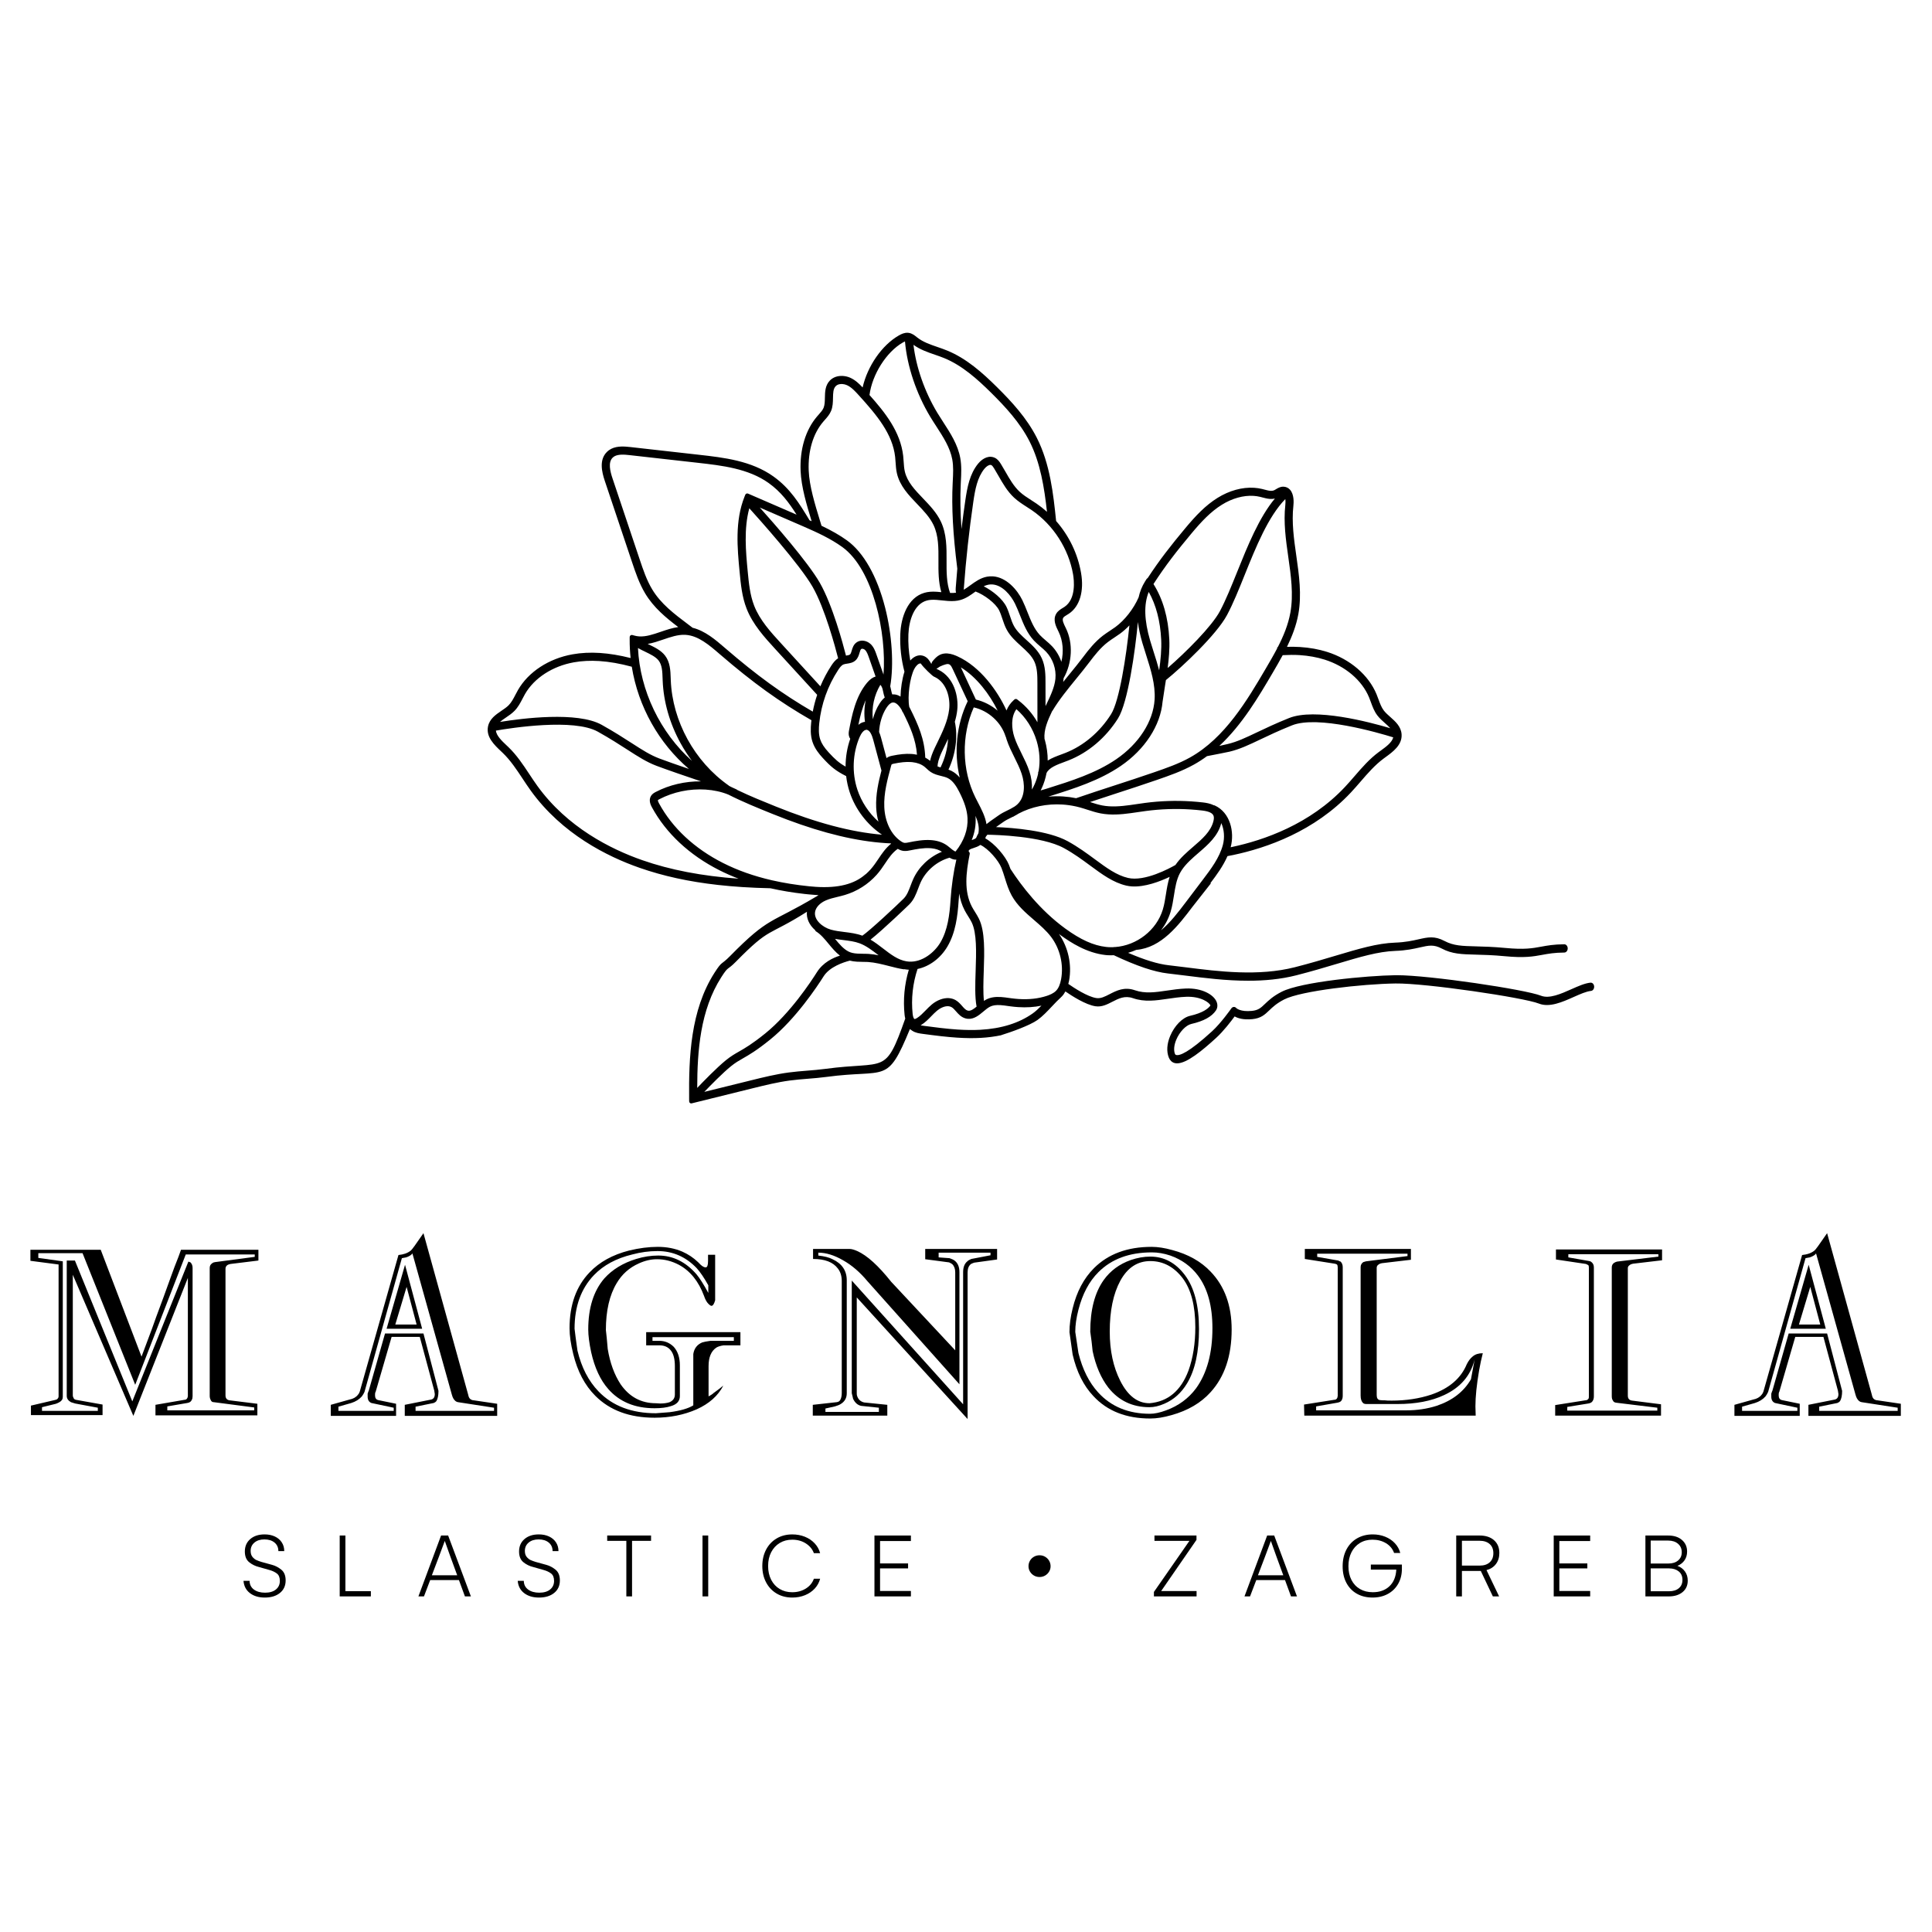 <?xml version="1.0" encoding="UTF-8" standalone="no"?>
<!DOCTYPE svg PUBLIC "-//W3C//DTD SVG 1.1//EN" "http://www.w3.org/Graphics/SVG/1.1/DTD/svg11.dtd">
<svg width="100%" height="100%" viewBox="0 0 256 256" version="1.1" xmlns="http://www.w3.org/2000/svg" xmlns:xlink="http://www.w3.org/1999/xlink" xml:space="preserve" xmlns:serif="http://www.serif.com/" style="fill-rule:evenodd;clip-rule:evenodd;stroke-linejoin:round;stroke-miterlimit:2;">
    <g transform="matrix(1.32,0,0,1.32,-100.638,-382.657)">
        <g transform="matrix(1,0,0,1,97.398,416.931)">
            <path d="M0,13.504C0.052,13.646 0.158,13.716 0.317,13.716L4.36,14.244L4.36,14.535L-4.361,14.535L-4.361,14.139L-2.352,13.795C-2.124,13.76 -1.974,13.655 -1.903,13.478C-1.85,13.391 -1.824,13.267 -1.824,13.108L-1.824,0.237C-1.824,0.009 -1.895,-0.176 -2.035,-0.318C-2.07,-0.335 -2.141,-0.361 -2.247,-0.397L-7.876,13.637L-13.637,-0.503L-14.457,-0.503L-14.457,13.082C-14.457,13.346 -14.316,13.558 -14.034,13.716C-13.875,13.769 -13.735,13.813 -13.611,13.848L-11.338,14.271L-11.338,14.588L-16.941,14.588L-16.941,14.219L-15.541,13.875C-15.4,13.822 -15.285,13.769 -15.197,13.716C-14.968,13.594 -14.853,13.417 -14.853,13.188L-14.853,-0.424L-17.311,-0.767L-17.311,-1.242L-12.871,-1.242L-7.585,11.972L-2.511,-1.111L4.414,-1.111L4.414,-0.872L0.423,-0.344C0.299,-0.326 0.211,-0.291 0.158,-0.238C-0.018,-0.132 -0.106,0.026 -0.106,0.237L-0.106,13.082C-0.106,13.241 -0.071,13.381 0,13.504M1.611,-0C1.682,-0.071 1.805,-0.124 1.982,-0.159L4.783,-0.503L4.783,-1.586L-2.986,-1.586C-3.11,-1.217 -3.33,-0.635 -3.647,0.158C-3.806,0.581 -3.938,0.942 -4.043,1.241L-4.731,3.144C-5.33,4.748 -5.726,5.832 -5.92,6.395C-6.379,7.628 -6.722,8.545 -6.951,9.144L-11.047,-1.586L-18.104,-1.586L-18.104,-0.476L-15.276,-0.106L-15.276,13.135C-15.276,13.241 -15.329,13.337 -15.435,13.426C-15.452,13.443 -15.479,13.452 -15.514,13.452L-15.567,13.478L-18.051,14.06L-18.051,15.011L-10.862,15.011L-10.862,13.954L-13.532,13.478C-13.673,13.443 -13.752,13.381 -13.769,13.293C-13.823,13.206 -13.849,13.126 -13.849,13.055L-13.849,0.925L-7.77,15.09L-2.299,1.241L-2.299,13.135C-2.299,13.152 -2.309,13.179 -2.326,13.214C-2.326,13.249 -2.335,13.276 -2.352,13.293C-2.405,13.417 -2.502,13.478 -2.643,13.478L-5.551,13.98L-5.551,15.038L4.678,15.038L4.678,13.875L1.903,13.531C1.621,13.496 1.479,13.329 1.479,13.029L1.479,0.317C1.479,0.193 1.524,0.088 1.611,-0" style="fill-rule:nonzero;"/>
        </g>
        <g transform="matrix(1,0,0,1,117.058,421.054)">
            <path d="M0,-1.983L1.004,1.797L-1.136,1.797L0,-1.983ZM-0.159,-4.202L-2.009,2.219L1.559,2.219L-0.159,-4.202Z" style="fill-rule:nonzero;"/>
        </g>
        <g transform="matrix(1,0,0,1,125.833,414.183)">
            <path d="M0,17.337L-7.877,17.337L-7.877,16.914L-6.053,16.544C-5.93,16.492 -5.842,16.43 -5.788,16.359C-5.648,16.13 -5.577,15.787 -5.577,15.328L-7.084,9.567L-10.942,9.567L-12.581,15.328C-12.617,15.381 -12.643,15.452 -12.66,15.54L-12.687,15.593L-12.687,15.91C-12.687,16.227 -12.564,16.438 -12.316,16.544L-10.07,17.02L-10.07,17.337L-15.62,17.337L-15.62,16.914L-14.326,16.544C-13.885,16.403 -13.532,16.183 -13.268,15.883C-13.163,15.742 -13.074,15.593 -13.004,15.434L-9.251,2.008C-9.039,1.973 -8.899,1.946 -8.828,1.929C-8.511,1.823 -8.299,1.691 -8.193,1.532L-4.229,15.725C-4.194,15.813 -4.168,15.892 -4.15,15.962C-4.115,16.015 -4.098,16.051 -4.098,16.069C-3.956,16.315 -3.789,16.448 -3.595,16.465L0,17.02L0,17.337ZM-2.194,16.253C-2.265,16.218 -2.318,16.191 -2.353,16.174C-2.477,16.086 -2.555,15.936 -2.591,15.725L-7.084,-0.502C-7.841,0.608 -8.264,1.189 -8.353,1.241C-8.652,1.489 -9.066,1.638 -9.594,1.691L-13.48,15.407C-13.532,15.549 -13.594,15.655 -13.665,15.725C-13.859,15.972 -14.14,16.13 -14.51,16.201L-16.387,16.729L-16.387,17.839L-9.832,17.839L-9.832,16.623L-11.63,16.253C-11.84,16.201 -11.946,16.042 -11.946,15.777C-11.946,15.636 -11.938,15.54 -11.919,15.487C-11.903,15.452 -11.884,15.417 -11.867,15.381C-11.867,15.346 -11.859,15.311 -11.84,15.275L-10.281,9.91L-7.454,9.91L-6,15.302L-5.947,15.646C-5.947,15.962 -6.071,16.147 -6.317,16.201L-8.96,16.729L-8.96,17.839L0.316,17.839L0.316,16.623L-2.194,16.253Z" style="fill-rule:nonzero;"/>
        </g>
        <g transform="matrix(1,0,0,1,257.96,421.054)">
            <path d="M0,-1.983L1.004,1.797L-1.136,1.797L0,-1.983ZM-0.159,-4.202L-2.009,2.219L1.559,2.219L-0.159,-4.202Z" style="fill-rule:nonzero;"/>
        </g>
        <g transform="matrix(1,0,0,1,266.735,414.183)">
            <path d="M0,17.337L-7.877,17.337L-7.877,16.914L-6.053,16.544C-5.93,16.492 -5.842,16.43 -5.788,16.359C-5.648,16.13 -5.577,15.787 -5.577,15.328L-7.084,9.567L-10.942,9.567L-12.581,15.328C-12.617,15.381 -12.643,15.452 -12.66,15.54L-12.687,15.593L-12.687,15.91C-12.687,16.227 -12.564,16.438 -12.316,16.544L-10.07,17.02L-10.07,17.337L-15.62,17.337L-15.62,16.914L-14.326,16.544C-13.885,16.403 -13.532,16.183 -13.268,15.883C-13.163,15.742 -13.074,15.593 -13.004,15.434L-9.251,2.008C-9.039,1.973 -8.899,1.946 -8.828,1.929C-8.511,1.823 -8.299,1.691 -8.193,1.532L-4.229,15.725C-4.194,15.813 -4.168,15.892 -4.15,15.962C-4.115,16.015 -4.098,16.051 -4.098,16.069C-3.956,16.315 -3.789,16.448 -3.595,16.465L0,17.02L0,17.337ZM-2.194,16.253C-2.265,16.218 -2.318,16.191 -2.353,16.174C-2.477,16.086 -2.555,15.936 -2.591,15.725L-7.084,-0.502C-7.841,0.608 -8.264,1.189 -8.353,1.241C-8.652,1.489 -9.066,1.638 -9.594,1.691L-13.48,15.407C-13.532,15.549 -13.594,15.655 -13.665,15.725C-13.859,15.972 -14.141,16.13 -14.51,16.201L-16.387,16.729L-16.387,17.839L-9.832,17.839L-9.832,16.623L-11.63,16.253C-11.84,16.201 -11.946,16.042 -11.946,15.777C-11.946,15.636 -11.938,15.54 -11.919,15.487C-11.903,15.452 -11.884,15.417 -11.867,15.381C-11.867,15.346 -11.859,15.311 -11.84,15.275L-10.281,9.91L-7.454,9.91L-6,15.302L-5.947,15.646C-5.947,15.962 -6.071,16.147 -6.317,16.201L-8.96,16.729L-8.96,17.839L0.316,17.839L0.316,16.623L-2.194,16.253Z" style="fill-rule:nonzero;"/>
        </g>
        <g transform="matrix(1,0,0,1,149.906,422.771)">
            <path d="M0,1.718L-2.352,1.718C-2.739,1.771 -3.013,1.824 -3.171,1.876C-3.682,2.089 -3.982,2.476 -4.07,3.04L-4.07,8.194C-4.581,8.511 -5.374,8.74 -6.448,8.88L-6.792,8.907C-7.215,8.942 -7.558,8.969 -7.823,8.986C-10.254,8.986 -12.175,8.255 -13.584,6.793C-14.588,5.753 -15.293,4.388 -15.698,2.696C-15.84,1.71 -15.937,0.978 -15.989,0.502C-15.989,-1.735 -15.337,-3.532 -14.034,-4.889C-13.083,-5.875 -11.805,-6.563 -10.202,-6.951C-9.356,-7.179 -8.51,-7.294 -7.664,-7.294C-6.131,-7.294 -4.819,-6.721 -3.726,-5.576C-3.374,-5.188 -2.986,-4.616 -2.563,-3.858L-2.563,-3.092C-3.022,-3.937 -3.418,-4.563 -3.753,-4.968C-4.845,-6.219 -6.123,-6.845 -7.585,-6.845C-8.325,-6.845 -9.065,-6.73 -9.805,-6.501C-11.126,-6.096 -12.193,-5.444 -13.003,-4.546C-14.078,-3.295 -14.615,-1.585 -14.615,0.582C-14.615,1.181 -14.518,1.939 -14.324,2.854C-13.972,4.423 -13.4,5.656 -12.607,6.554C-11.479,7.841 -9.928,8.484 -7.955,8.484C-7.286,8.484 -6.739,8.414 -6.317,8.272C-5.717,8.097 -5.418,7.762 -5.418,7.268L-5.418,4.176C-5.418,3.401 -5.62,2.785 -6.026,2.326C-6.431,1.921 -6.915,1.718 -7.479,1.718L-8.166,1.718L-8.166,1.349L0,1.349L0,1.718ZM-8.801,0.846L-8.801,2.168L-7.479,2.168C-6.969,2.168 -6.581,2.344 -6.317,2.696C-6.053,3.031 -5.92,3.551 -5.92,4.255L-5.92,7.11C-5.92,7.462 -6.097,7.718 -6.448,7.876C-6.713,7.964 -7.03,8.008 -7.4,8.008L-7.823,7.982C-9.303,7.982 -10.484,7.348 -11.365,6.079C-11.998,5.11 -12.43,3.93 -12.659,2.537C-12.73,1.692 -12.792,1.057 -12.845,0.635C-12.845,-1.303 -12.484,-2.871 -11.761,-4.07C-11.232,-4.968 -10.492,-5.629 -9.541,-6.052C-8.924,-6.334 -8.316,-6.475 -7.717,-6.475C-6.96,-6.475 -6.229,-6.29 -5.523,-5.919C-4.378,-5.303 -3.533,-4.255 -2.986,-2.775C-2.951,-2.669 -2.925,-2.598 -2.907,-2.563C-2.801,-2.316 -2.687,-2.131 -2.563,-2.008C-2.423,-1.867 -2.317,-1.796 -2.246,-1.796C-2.106,-1.796 -1.982,-1.982 -1.876,-2.352L-1.876,-6.924L-2.59,-6.924L-2.59,-6.29C-2.59,-5.867 -2.669,-5.656 -2.828,-5.656C-2.969,-5.656 -3.136,-5.743 -3.33,-5.919L-3.595,-6.184C-4.053,-6.624 -4.581,-6.977 -5.18,-7.241C-5.92,-7.558 -6.739,-7.717 -7.638,-7.717C-8.536,-7.717 -9.497,-7.594 -10.519,-7.347C-12.175,-6.924 -13.496,-6.193 -14.483,-5.154C-15.822,-3.761 -16.492,-1.894 -16.492,0.45C-16.492,1.19 -16.368,2.053 -16.121,3.04C-15.698,4.784 -14.959,6.185 -13.901,7.242C-12.439,8.705 -10.457,9.435 -7.955,9.435C-6.422,9.435 -5.013,9.154 -3.726,8.59C-2.476,8.026 -1.586,7.233 -1.057,6.211C-1.286,6.405 -1.621,6.66 -2.061,6.977L-2.114,7.031C-2.203,7.101 -2.343,7.189 -2.537,7.295L-2.537,4.255C-2.537,3.374 -2.282,2.758 -1.77,2.405C-1.613,2.3 -1.365,2.22 -1.031,2.168L0.66,2.168L0.66,0.846L-8.801,0.846Z" style="fill-rule:nonzero;"/>
        </g>
        <g transform="matrix(1,0,0,1,175.671,431.704)">
            <path d="M0,-15.804L-1.929,-15.434C-2.106,-15.363 -2.238,-15.284 -2.326,-15.196C-2.608,-14.967 -2.749,-14.605 -2.749,-14.112L-2.749,-0.845L-13.928,-13.267L-13.928,-1.955C-13.91,-1.867 -13.885,-1.761 -13.849,-1.638C-13.832,-1.55 -13.814,-1.47 -13.796,-1.4C-13.603,-0.995 -13.329,-0.757 -12.977,-0.687L-11.206,-0.502L-11.206,-0.079L-16.571,-0.079L-16.571,-0.422L-15.62,-0.634C-15.373,-0.704 -15.179,-0.783 -15.038,-0.872C-14.633,-1.118 -14.43,-1.48 -14.43,-1.955L-14.43,-13.293C-14.43,-14.262 -14.906,-14.967 -15.857,-15.408C-16.192,-15.584 -16.668,-15.707 -17.285,-15.777L-17.285,-16.068C-16.51,-16.068 -15.682,-15.812 -14.801,-15.302C-13.92,-14.808 -13.101,-14.103 -12.342,-13.188L-3.119,-2.854L-3.119,-14.112C-3.119,-14.659 -3.295,-15.055 -3.647,-15.302C-3.717,-15.355 -3.851,-15.416 -4.044,-15.487L-4.123,-15.513L-5.207,-15.592L-5.207,-16.068L0,-16.068L0,-15.804ZM-6.554,-16.439L-6.554,-15.408L-4.15,-15.09C-4.062,-15.037 -4.008,-15.011 -3.99,-15.011C-3.903,-14.958 -3.851,-14.923 -3.832,-14.905C-3.639,-14.711 -3.542,-14.438 -3.542,-14.086L-3.542,-6.263L-9.963,-13.135C-11.251,-14.756 -12.386,-15.786 -13.373,-16.227C-13.691,-16.368 -13.946,-16.439 -14.139,-16.439L-17.813,-16.439L-17.813,-15.434C-16.633,-15.434 -15.805,-15.117 -15.329,-14.482C-15.064,-14.148 -14.932,-13.725 -14.932,-13.214L-14.932,-2.008C-14.932,-1.744 -14.968,-1.532 -15.038,-1.374C-15.109,-1.179 -15.249,-1.074 -15.461,-1.057L-17.84,-0.792L-17.84,0.291L-10.36,0.291L-10.36,-0.792L-12.686,-1.03C-13.056,-1.118 -13.293,-1.347 -13.4,-1.717C-13.417,-1.752 -13.426,-1.832 -13.426,-1.955L-13.426,-11.575L-2.3,0.635L-2.3,-14.086C-2.3,-14.473 -2.185,-14.756 -1.956,-14.932C-1.85,-14.985 -1.745,-15.028 -1.638,-15.064L0.661,-15.381L0.661,-16.439L-6.554,-16.439Z" style="fill-rule:nonzero;"/>
        </g>
        <g transform="matrix(1,0,0,1,191.631,416.429)">
            <path d="M0,14.324C-1.199,14.324 -2.176,13.575 -2.933,12.078C-3.638,10.686 -3.991,9.038 -3.991,7.136C-3.991,5.039 -3.638,3.339 -2.933,2.034C-2.211,0.713 -1.207,0.053 0.08,0.053C1.366,0.053 2.449,0.626 3.33,1.771C4.176,2.898 4.599,4.536 4.599,6.686C4.599,8.325 4.369,9.778 3.912,11.047C3.154,13.073 1.85,14.166 0,14.324M3.568,1.48C2.634,0.229 1.471,-0.397 0.08,-0.397C-0.555,-0.397 -1.207,-0.282 -1.876,-0.053C-3.022,0.352 -3.929,1.022 -4.598,1.956C-5.497,3.224 -5.947,4.951 -5.947,7.136C-5.911,7.436 -5.867,7.761 -5.815,8.114C-5.779,8.466 -5.744,8.792 -5.709,9.091C-5.391,10.589 -4.863,11.814 -4.123,12.765C-3.083,14.069 -1.71,14.721 0,14.721C0.458,14.721 0.951,14.607 1.48,14.377C2.431,13.972 3.198,13.285 3.779,12.316C4.572,10.994 4.969,9.18 4.969,6.872C4.969,4.528 4.502,2.731 3.568,1.48" style="fill-rule:nonzero;"/>
        </g>
        <g transform="matrix(1,0,0,1,196.31,418.093)">
            <path d="M0,11.154C-0.758,12.176 -1.762,12.916 -3.013,13.373C-3.63,13.602 -4.167,13.718 -4.625,13.718C-6.792,13.718 -8.528,13.004 -9.832,11.577C-10.748,10.573 -11.409,9.251 -11.814,7.613C-11.867,7.295 -11.92,6.943 -11.972,6.555C-12.026,6.168 -12.079,5.815 -12.131,5.498C-12.131,4.829 -12.026,4.089 -11.814,3.278C-11.409,1.692 -10.74,0.433 -9.805,-0.501C-8.484,-1.823 -6.696,-2.484 -4.441,-2.484C-3.842,-2.484 -3.224,-2.378 -2.59,-2.166C-1.445,-1.761 -0.52,-1.091 0.184,-0.158C1.153,1.129 1.638,2.891 1.638,5.128C1.638,7.63 1.092,9.639 0,11.154M1.453,-0.554C0.484,-1.576 -0.802,-2.298 -2.405,-2.721C-3.163,-2.933 -3.85,-3.039 -4.467,-3.039C-6.898,-3.039 -8.827,-2.325 -10.255,-0.898C-11.277,0.124 -11.99,1.472 -12.395,3.146C-12.607,3.992 -12.713,4.785 -12.713,5.524C-12.643,6.036 -12.537,6.784 -12.395,7.771C-11.99,9.515 -11.295,10.907 -10.307,11.947C-8.916,13.444 -7.013,14.193 -4.599,14.193C-3.964,14.193 -3.251,14.078 -2.458,13.85C-0.819,13.391 0.484,12.626 1.453,11.55C2.863,10 3.568,7.903 3.568,5.26C3.568,2.847 2.863,0.908 1.453,-0.554" style="fill-rule:nonzero;"/>
        </g>
        <g transform="matrix(1,0,0,1,223.899,418.913)">
            <path d="M0,9.435C-0.723,10.686 -1.877,11.576 -3.462,12.104C-4.414,12.404 -5.418,12.553 -6.476,12.553L-15.541,12.553L-15.541,12.157L-13.426,11.787C-13.215,11.752 -13.074,11.682 -13.003,11.576C-12.915,11.453 -12.871,11.294 -12.871,11.1L-12.871,-1.823C-12.871,-2.053 -12.941,-2.237 -13.083,-2.378C-13.1,-2.378 -13.127,-2.388 -13.162,-2.405C-13.232,-2.44 -13.285,-2.466 -13.321,-2.484L-15.434,-2.854L-15.434,-3.171L-6.369,-3.171L-6.369,-2.933L-10.545,-2.405C-10.616,-2.388 -10.704,-2.361 -10.81,-2.326C-10.986,-2.202 -11.075,-2.036 -11.075,-1.823L-11.075,11.074C-11.075,11.409 -10.994,11.655 -10.836,11.813C-10.765,11.884 -10.651,11.919 -10.493,11.919L-7.374,11.919C-5.524,11.919 -3.964,11.62 -2.696,11.021C-1.057,10.263 -0.036,9.074 0.37,7.453L0,9.435ZM1.189,6.819C0.766,6.819 0.431,6.925 0.185,7.136C-0.045,7.312 -0.247,7.577 -0.423,7.929C-1.005,9.339 -2.186,10.352 -3.964,10.968C-5.18,11.373 -6.511,11.576 -7.955,11.576C-8.308,11.576 -8.528,11.568 -8.616,11.549C-8.845,11.549 -9.022,11.541 -9.145,11.522C-9.356,11.488 -9.462,11.321 -9.462,11.021L-9.462,-1.745C-9.462,-1.885 -9.408,-1.991 -9.303,-2.061C-9.234,-2.132 -9.109,-2.185 -8.934,-2.22L-6.026,-2.563L-6.026,-3.647L-16.677,-3.647L-16.677,-2.643L-13.664,-2.167C-13.628,-2.15 -13.594,-2.141 -13.558,-2.141C-13.523,-2.123 -13.488,-2.105 -13.453,-2.088C-13.399,-2.036 -13.374,-1.938 -13.374,-1.797L-13.374,11.127L-13.399,11.206C-13.399,11.259 -13.408,11.294 -13.426,11.311C-13.479,11.435 -13.585,11.497 -13.743,11.497L-16.756,11.972L-16.729,13.082L0.476,13.082L0.449,12.157C0.449,11.189 0.572,9.981 0.82,8.537C0.925,7.938 1.048,7.365 1.189,6.819" style="fill-rule:nonzero;"/>
        </g>
        <g transform="matrix(1,0,0,1,238.14,416.851)">
            <path d="M0,13.611C0.054,13.752 0.168,13.832 0.345,13.849L4.467,14.351L4.467,14.642L-4.572,14.642L-4.572,14.271L-2.457,13.928C-2.245,13.893 -2.105,13.813 -2.034,13.69C-1.946,13.567 -1.902,13.408 -1.902,13.215L-1.902,0.264C-1.902,0.035 -1.982,-0.141 -2.14,-0.265C-2.192,-0.317 -2.263,-0.352 -2.351,-0.37L-4.465,-0.74L-4.465,-1.057L4.573,-1.057L4.573,-0.819L0.424,-0.317C0.371,-0.3 0.318,-0.282 0.266,-0.265C0.212,-0.229 0.177,-0.211 0.159,-0.211C-0.017,-0.106 -0.105,0.053 -0.105,0.264L-0.105,13.188C-0.105,13.382 -0.07,13.523 0,13.611M1.666,0.053C1.736,-0.017 1.859,-0.07 2.036,-0.106L4.943,-0.449L4.943,-1.533L-5.708,-1.533L-5.708,-0.529L-2.695,-0.079C-2.66,-0.061 -2.624,-0.044 -2.589,-0.026C-2.554,-0.009 -2.519,0.009 -2.483,0.026C-2.431,0.044 -2.404,0.142 -2.404,0.317L-2.404,13.215C-2.404,13.338 -2.413,13.408 -2.431,13.426C-2.501,13.549 -2.615,13.611 -2.774,13.611L-5.786,14.087L-5.786,15.144L4.838,15.144L4.838,14.007L1.931,13.637C1.648,13.602 1.507,13.435 1.507,13.135L1.507,0.343C1.507,0.221 1.56,0.123 1.666,0.053" style="fill-rule:nonzero;"/>
        </g>
        <g transform="matrix(1,0,0,1,101.361,449.789)">
            <path d="M0,-5.4C0.361,-5.713 0.841,-5.87 1.441,-5.87C1.828,-5.87 2.172,-5.8 2.469,-5.661C2.767,-5.521 2.999,-5.324 3.165,-5.069C3.331,-4.815 3.414,-4.523 3.414,-4.194L2.823,-4.194C2.823,-4.551 2.695,-4.836 2.441,-5.048C2.187,-5.261 1.845,-5.367 1.418,-5.367C1.005,-5.367 0.672,-5.261 0.419,-5.048C0.166,-4.836 0.04,-4.557 0.04,-4.213C0.04,-3.965 0.099,-3.766 0.219,-3.617C0.338,-3.468 0.472,-3.36 0.619,-3.293C0.767,-3.227 0.938,-3.164 1.133,-3.105L2.199,-2.812C2.528,-2.722 2.836,-2.56 3.123,-2.326C3.41,-2.091 3.554,-1.732 3.554,-1.248C3.554,-0.72 3.363,-0.302 2.981,0.007C2.6,0.316 2.092,0.47 1.459,0.47C0.854,0.47 0.358,0.322 -0.03,0.025C-0.418,-0.271 -0.634,-0.683 -0.677,-1.21L-0.067,-1.21C-0.062,-0.835 0.085,-0.543 0.37,-0.333C0.656,-0.124 1.028,-0.019 1.487,-0.019C1.953,-0.019 2.316,-0.127 2.578,-0.342C2.841,-0.558 2.972,-0.845 2.972,-1.201C2.972,-1.546 2.872,-1.794 2.672,-1.946C2.472,-2.098 2.226,-2.214 1.934,-2.295L0.886,-2.593C0.511,-2.683 0.179,-2.845 -0.109,-3.08C-0.398,-3.314 -0.542,-3.673 -0.542,-4.157C-0.542,-4.672 -0.362,-5.086 0,-5.4" style="fill-rule:nonzero;"/>
        </g>
        <g transform="matrix(1,0,0,1,113.469,444.556)">
            <path d="M0,5.06L0,5.586L-3.128,5.586L-3.128,-0.526L-2.555,-0.526L-2.555,5.06L0,5.06Z" style="fill-rule:nonzero;"/>
        </g>
        <g transform="matrix(1,0,0,1,122.138,446.148)">
            <path d="M0,1.876L-0.694,-0.018L-1.248,-1.573L-1.83,-0.009L-2.546,1.876L0,1.876ZM-1.62,-2.118L-0.912,-2.118L1.373,3.994L0.773,3.994L0.172,2.356L-2.714,2.356L-3.338,3.994L-3.896,3.994L-1.62,-2.118Z" style="fill-rule:nonzero;"/>
        </g>
        <g transform="matrix(1,0,0,1,128.888,449.789)">
            <path d="M0,-5.4C0.361,-5.713 0.841,-5.87 1.441,-5.87C1.828,-5.87 2.172,-5.8 2.469,-5.661C2.767,-5.521 2.999,-5.324 3.165,-5.069C3.331,-4.815 3.414,-4.523 3.414,-4.194L2.823,-4.194C2.823,-4.551 2.695,-4.836 2.441,-5.048C2.187,-5.261 1.845,-5.367 1.418,-5.367C1.005,-5.367 0.672,-5.261 0.419,-5.048C0.166,-4.836 0.04,-4.557 0.04,-4.213C0.04,-3.965 0.099,-3.766 0.219,-3.617C0.338,-3.468 0.472,-3.36 0.619,-3.293C0.767,-3.227 0.938,-3.164 1.133,-3.105L2.199,-2.812C2.528,-2.722 2.836,-2.56 3.123,-2.326C3.41,-2.091 3.554,-1.732 3.554,-1.248C3.554,-0.72 3.363,-0.302 2.981,0.007C2.6,0.316 2.092,0.47 1.459,0.47C0.854,0.47 0.358,0.322 -0.03,0.025C-0.418,-0.271 -0.634,-0.683 -0.677,-1.21L-0.067,-1.21C-0.062,-0.835 0.085,-0.543 0.37,-0.333C0.656,-0.124 1.028,-0.019 1.487,-0.019C1.953,-0.019 2.316,-0.127 2.578,-0.342C2.841,-0.558 2.972,-0.845 2.972,-1.201C2.972,-1.546 2.872,-1.794 2.672,-1.946C2.472,-2.098 2.226,-2.214 1.934,-2.295L0.886,-2.593C0.511,-2.683 0.179,-2.845 -0.109,-3.08C-0.398,-3.314 -0.542,-3.673 -0.542,-4.157C-0.542,-4.672 -0.362,-5.086 0,-5.4" style="fill-rule:nonzero;"/>
        </g>
        <g transform="matrix(1,0,0,1,141.596,449.606)">
            <path d="M0,-5.04L-1.908,-5.04L-1.908,0.536L-2.481,0.536L-2.481,-5.04L-4.403,-5.04L-4.403,-5.576L0,-5.576L0,-5.04Z" style="fill-rule:nonzero;"/>
        </g>
        <g transform="matrix(1,0,0,1,0,-363.398)">
            <rect x="146.761" y="807.428" width="0.573" height="6.112"/>
        </g>
        <g transform="matrix(1,0,0,1,154.209,444.32)">
            <path d="M0,5.539C-0.454,5.272 -0.809,4.898 -1.064,4.417C-1.318,3.936 -1.445,3.389 -1.445,2.774C-1.445,2.156 -1.318,1.607 -1.064,1.124C-0.809,0.642 -0.454,0.267 0,0C0.454,-0.267 0.977,-0.4 1.566,-0.4C2.016,-0.4 2.435,-0.323 2.823,-0.168C3.211,-0.013 3.539,0.208 3.807,0.493C4.076,0.779 4.26,1.109 4.359,1.485L3.731,1.485C3.591,1.091 3.326,0.767 2.935,0.512C2.544,0.257 2.085,0.13 1.557,0.13C1.085,0.13 0.667,0.24 0.303,0.46C-0.062,0.681 -0.347,0.99 -0.554,1.387C-0.76,1.784 -0.863,2.246 -0.863,2.774C-0.863,3.295 -0.76,3.756 -0.554,4.157C-0.347,4.557 -0.061,4.865 0.305,5.081C0.671,5.296 1.089,5.404 1.557,5.404C2.072,5.404 2.527,5.281 2.921,5.036C3.315,4.791 3.585,4.462 3.731,4.049L4.359,4.049C4.263,4.419 4.084,4.746 3.822,5.032C3.559,5.317 3.233,5.54 2.842,5.7C2.451,5.859 2.025,5.939 1.566,5.939C0.977,5.939 0.454,5.806 0,5.539" style="fill-rule:nonzero;"/>
        </g>
        <g transform="matrix(1,0,0,1,164.584,449.589)">
            <path d="M0,-5.004L0,-2.756L2.812,-2.756L2.812,-2.258L0,-2.258L0,0.009L3.096,0.009L3.096,0.554L-0.563,0.554L-0.563,-5.558L3.096,-5.558L3.096,-5.004L0,-5.004Z" style="fill-rule:nonzero;"/>
        </g>
        <g transform="matrix(1,0,0,1,180.034,446.161)">
            <path d="M0,1.888C-0.168,1.789 -0.302,1.658 -0.401,1.492C-0.5,1.327 -0.549,1.148 -0.549,0.957C-0.549,0.756 -0.501,0.572 -0.405,0.403C-0.31,0.234 -0.176,0.101 -0.005,0.002C0.165,-0.098 0.353,-0.147 0.558,-0.147C0.763,-0.147 0.95,-0.098 1.118,0.002C1.287,0.101 1.421,0.234 1.52,0.401C1.619,0.569 1.668,0.754 1.668,0.957C1.668,1.148 1.619,1.327 1.52,1.492C1.421,1.658 1.287,1.789 1.119,1.888C0.952,1.986 0.765,2.035 0.558,2.035C0.353,2.035 0.167,1.986 0,1.888" style="fill-rule:nonzero;"/>
        </g>
        <g transform="matrix(1,0,0,1,196.356,444.565)">
            <path d="M0,5.042L0,5.577L-4.282,5.577L-4.282,5.13L-0.717,0.001L-4.227,0.001L-4.227,-0.535L-0.009,-0.535L-0.009,-0.097L-3.556,5.042L0,5.042Z" style="fill-rule:nonzero;"/>
        </g>
        <g transform="matrix(1,0,0,1,205.062,446.148)">
            <path d="M0,1.876L-0.693,-0.018L-1.248,-1.573L-1.83,-0.009L-2.547,1.876L0,1.876ZM-1.619,-2.118L-0.913,-2.118L1.373,3.994L0.773,3.994L0.172,2.356L-2.713,2.356L-3.338,3.994L-3.896,3.994L-1.619,-2.118Z" style="fill-rule:nonzero;"/>
        </g>
        <g transform="matrix(1,0,0,1,216.967,447.228)">
            <path d="M0,-0.279L0,0.149C0,0.714 -0.124,1.214 -0.372,1.65C-0.62,2.086 -0.966,2.425 -1.41,2.667C-1.853,2.909 -2.365,3.03 -2.946,3.03C-3.545,3.03 -4.071,2.901 -4.524,2.644C-4.977,2.387 -5.327,2.021 -5.576,1.548C-5.825,1.074 -5.948,0.523 -5.948,-0.107C-5.948,-0.743 -5.821,-1.304 -5.567,-1.79C-5.313,-2.275 -4.956,-2.65 -4.498,-2.914C-4.04,-3.177 -3.518,-3.309 -2.928,-3.309C-2.478,-3.309 -2.06,-3.232 -1.675,-3.077C-1.291,-2.922 -0.966,-2.703 -0.702,-2.42C-0.439,-2.138 -0.259,-1.812 -0.163,-1.443L-0.782,-1.443C-0.934,-1.862 -1.205,-2.189 -1.597,-2.425C-1.987,-2.661 -2.441,-2.779 -2.955,-2.779C-3.433,-2.779 -3.855,-2.667 -4.219,-2.444C-4.584,-2.22 -4.866,-1.908 -5.067,-1.508C-5.267,-1.108 -5.367,-0.644 -5.367,-0.116C-5.367,0.405 -5.267,0.863 -5.067,1.257C-4.866,1.651 -4.581,1.956 -4.212,2.172C-3.843,2.387 -3.412,2.495 -2.918,2.495C-2.232,2.495 -1.677,2.297 -1.254,1.899C-0.831,1.502 -0.601,0.943 -0.562,0.224L-3.118,0.224L-3.118,-0.279L0,-0.279Z" style="fill-rule:nonzero;"/>
        </g>
        <g transform="matrix(1,0,0,1,224.775,447.121)">
            <path d="M0,-0.07C0.431,-0.07 0.769,-0.18 1.011,-0.403C1.253,-0.624 1.373,-0.929 1.373,-1.317C1.373,-1.711 1.249,-2.018 1.001,-2.236C0.753,-2.455 0.413,-2.564 -0.019,-2.564L-1.782,-2.564L-1.782,-0.07L0,-0.07ZM-2.355,-3.091L-0.019,-3.091C0.599,-3.091 1.086,-2.933 1.441,-2.618C1.797,-2.303 1.974,-1.876 1.974,-1.336C1.974,-0.898 1.859,-0.528 1.63,-0.225C1.4,0.077 1.085,0.279 0.685,0.382L1.951,3.021L1.323,3.021L0.112,0.466L-1.782,0.466L-1.782,3.021L-2.355,3.021L-2.355,-3.091Z" style="fill-rule:nonzero;"/>
        </g>
        <g transform="matrix(1,0,0,1,232.771,449.589)">
            <path d="M0,-5.004L0,-2.756L2.811,-2.756L2.811,-2.258L0,-2.258L0,0.009L3.096,0.009L3.096,0.554L-0.564,0.554L-0.564,-5.558L3.096,-5.558L3.096,-5.004L0,-5.004Z" style="fill-rule:nonzero;"/>
        </g>
        <g transform="matrix(1,0,0,1,244.768,444.853)">
            <path d="M0,4.468C0.242,4.265 0.362,3.986 0.362,3.633C0.362,3.264 0.237,2.978 -0.015,2.779C-0.266,2.578 -0.589,2.478 -0.983,2.478L-2.826,2.478L-2.826,4.773L-0.983,4.773C-0.57,4.773 -0.242,4.671 0,4.468M-2.826,-0.315L-2.826,1.99L-1.052,1.99C-0.639,1.99 -0.312,1.886 -0.07,1.68C0.172,1.474 0.292,1.2 0.292,0.858C0.292,0.508 0.169,0.225 -0.079,0.009C-0.328,-0.206 -0.657,-0.315 -1.07,-0.315L-2.826,-0.315ZM0.616,2.79C0.802,3.051 0.893,3.356 0.893,3.707C0.893,4.191 0.718,4.576 0.37,4.862C0.021,5.147 -0.439,5.29 -1.011,5.29L-3.356,5.29L-3.356,-0.822L-1.079,-0.822C-0.491,-0.822 -0.025,-0.672 0.316,-0.373C0.658,-0.074 0.828,0.313 0.828,0.788C0.828,1.127 0.742,1.42 0.57,1.668C0.398,1.917 0.16,2.101 -0.144,2.222C0.179,2.34 0.431,2.529 0.616,2.79" style="fill-rule:nonzero;"/>
        </g>
        <g transform="matrix(1,0,0,1,182.246,337.649)">
            <path d="M0,51.703C-0.262,51.969 -0.649,52.119 -0.918,52.208C-1.753,52.486 -2.707,52.593 -3.753,52.526C-3.989,52.51 -4.232,52.486 -4.478,52.453L-4.712,52.421C-4.977,52.383 -5.25,52.344 -5.524,52.327C-6.121,52.288 -6.589,52.366 -6.995,52.572C-7.073,52.612 -7.152,52.658 -7.235,52.712C-7.326,51.878 -7.291,50.823 -7.253,49.713C-7.187,47.759 -7.119,45.739 -7.732,44.478C-7.851,44.233 -7.992,44.008 -8.137,43.775C-8.243,43.605 -8.353,43.43 -8.446,43.253C-9.253,41.709 -9.034,39.839 -8.677,38.048L-8.659,37.961C-8.648,37.903 -8.661,37.842 -8.697,37.795L-8.75,37.724C-8.774,37.692 -8.772,37.672 -8.768,37.654C-8.755,37.598 -8.697,37.537 -8.621,37.499C-8.521,37.45 -8.403,37.411 -8.272,37.368C-8.055,37.296 -7.812,37.217 -7.594,37.057C-6.803,37.422 -5.774,38.614 -5.475,39.368C-5.346,39.695 -5.237,40.044 -5.131,40.385C-4.949,40.969 -4.761,41.572 -4.451,42.135C-3.901,43.136 -3.043,43.876 -2.212,44.591C-1.604,45.114 -0.977,45.655 -0.501,46.282C0.4,47.471 0.78,49.058 0.513,50.527C0.416,51.066 0.248,51.45 0,51.703M-2.336,53.971C-3.711,54.945 -5.48,55.498 -7.592,55.615C-8.288,55.653 -9.028,55.646 -9.856,55.593C-11.011,55.518 -12.173,55.364 -13.302,55.215C-13.397,55.202 -13.498,55.189 -13.596,55.17C-13.577,55.159 -13.559,55.148 -13.542,55.138C-13.141,54.89 -12.824,54.565 -12.515,54.247C-12.341,54.068 -12.143,53.864 -11.943,53.698C-11.66,53.463 -11.215,53.222 -10.814,53.248C-10.69,53.256 -10.576,53.289 -10.476,53.348C-10.322,53.438 -10.183,53.597 -10.035,53.766C-9.8,54.035 -9.532,54.34 -9.115,54.463C-9.018,54.492 -8.92,54.51 -8.823,54.516C-8.213,54.555 -7.724,54.146 -7.29,53.782C-7.072,53.599 -6.845,53.409 -6.627,53.298C-6.357,53.161 -6.02,53.111 -5.567,53.14C-5.325,53.156 -5.072,53.192 -4.826,53.227L-4.586,53.26C-4.322,53.296 -4.057,53.323 -3.801,53.339C-2.971,53.393 -2.188,53.344 -1.462,53.194C-1.755,53.492 -2.049,53.768 -2.336,53.971M-14.202,54.536C-14.258,54.526 -14.356,54.359 -14.39,54.035C-14.552,52.521 -14.382,50.96 -13.9,49.511C-12.706,49.262 -11.595,48.432 -10.908,47.271C-10.084,45.876 -9.876,44.224 -9.774,42.646C-9.759,42.412 -9.741,42.175 -9.718,41.936C-9.624,42.512 -9.452,43.085 -9.167,43.63C-9.059,43.836 -8.939,44.029 -8.822,44.215C-8.69,44.426 -8.565,44.626 -8.464,44.834C-7.94,45.913 -8.004,47.831 -8.067,49.685C-8.112,51.039 -8.155,52.321 -7.973,53.291C-8.275,53.539 -8.533,53.718 -8.777,53.702C-8.813,53.7 -8.848,53.693 -8.885,53.683C-9.075,53.626 -9.244,53.434 -9.424,53.228C-9.6,53.028 -9.798,52.801 -10.065,52.645C-10.275,52.523 -10.508,52.453 -10.757,52.437C-11.303,52.401 -11.941,52.639 -12.462,53.071C-12.693,53.263 -12.899,53.475 -13.104,53.685C-13.387,53.976 -13.655,54.251 -13.969,54.445C-14.105,54.528 -14.17,54.538 -14.202,54.536M-14.761,48.772C-14.842,48.767 -14.923,48.757 -15.005,48.744C-15.867,48.604 -16.59,48.048 -17.354,47.459C-17.756,47.15 -18.17,46.832 -18.619,46.566C-17.327,45.546 -14.744,43.048 -14.721,43.024C-14.263,42.565 -14.044,41.984 -13.831,41.421C-13.755,41.219 -13.676,41.009 -13.588,40.815C-13.049,39.633 -11.941,38.691 -10.68,38.339C-10.5,38.45 -10.338,38.512 -10.174,38.53C-10.171,38.531 -10.135,38.534 -10.132,38.534C-10.088,38.537 -10.046,38.536 -10.004,38.533C-10.282,39.713 -10.497,41.198 -10.587,42.594C-10.682,44.07 -10.871,45.608 -11.609,46.857C-12.19,47.839 -13.424,48.858 -14.761,48.772M-15.2,54.121C-15.186,54.252 -15.163,54.376 -15.133,54.489C-17.175,60.251 -17.038,58.714 -23.169,59.541C-23.773,59.622 -24.393,59.672 -24.992,59.72C-25.598,59.769 -26.225,59.82 -26.845,59.903C-28.122,60.074 -29.382,60.385 -30.601,60.687L-35.306,61.849C-34.665,61.181 -33.436,59.927 -32.632,59.278C-32.178,58.911 -31.843,58.72 -31.419,58.478C-30.817,58.135 -30.068,57.708 -28.689,56.594C-26.107,54.508 -23.939,51.218 -23.335,50.26C-22.729,49.296 -21.355,48.841 -20.695,48.673C-20.486,48.727 -20.256,48.763 -19.987,48.78C-19.781,48.793 -19.575,48.796 -19.367,48.798C-19.253,48.799 -19.138,48.8 -19.025,48.804C-18.971,48.805 -18.917,48.808 -18.863,48.811C-18.173,48.856 -17.44,49.043 -16.732,49.224C-16.22,49.355 -15.736,49.479 -15.292,49.543C-15.288,49.543 -15.283,49.544 -15.279,49.544C-15.255,49.545 -15.232,49.542 -15.21,49.534C-15.185,49.539 -15.161,49.544 -15.136,49.548C-15.085,49.556 -15.033,49.563 -14.982,49.569C-14.934,49.574 -14.886,49.578 -14.838,49.582C-14.818,49.583 -14.797,49.584 -14.776,49.585C-15.215,51.048 -15.361,52.61 -15.2,54.121M-33.591,50.324C-32.845,49.163 -33.048,49.71 -32.132,48.779C-28.625,45.212 -29.051,46.329 -25.005,43.771C-25.069,44.429 -24.776,45.087 -24.184,45.609C-24.172,45.661 -24.14,45.708 -24.09,45.739C-23.618,46.03 -23.22,46.512 -22.835,46.978C-22.486,47.401 -22.127,47.835 -21.689,48.172C-22.388,48.386 -23.381,48.85 -24.004,49.839C-24.59,50.772 -26.698,53.971 -29.185,55.98C-30.515,57.054 -31.233,57.463 -31.81,57.793C-32.247,58.042 -32.624,58.257 -33.128,58.664C-34.041,59.401 -35.423,60.827 -36.017,61.451C-36.009,57.743 -35.719,53.64 -33.591,50.324M-17.851,48.104C-17.838,48.114 -17.825,48.124 -17.811,48.135C-18.139,48.071 -18.475,48.021 -18.807,47.999C-18.872,47.995 -18.936,47.992 -19.001,47.99C-19.12,47.987 -19.24,47.985 -19.362,47.984C-19.558,47.982 -19.751,47.98 -19.938,47.968C-20.323,47.943 -20.598,47.879 -20.831,47.759C-21.347,47.495 -21.754,47.008 -22.183,46.489C-21.894,46.54 -21.608,46.575 -21.343,46.608C-20.765,46.68 -20.219,46.747 -19.713,46.935C-19.049,47.182 -18.441,47.651 -17.851,48.104M-24.185,43.778C-24.108,43.321 -23.704,42.891 -23.106,42.628C-22.74,42.468 -22.346,42.373 -21.922,42.271C-21.681,42.213 -21.432,42.153 -21.188,42.08C-19.962,41.712 -18.862,41.013 -18.007,40.059C-17.667,39.679 -17.404,39.287 -17.15,38.908C-16.78,38.356 -16.43,37.833 -15.885,37.452C-15.753,37.53 -15.582,37.612 -15.387,37.647C-15.338,37.656 -15.289,37.662 -15.24,37.665C-15.011,37.68 -14.795,37.636 -14.621,37.6C-14.002,37.474 -13.287,37.343 -12.633,37.385C-12.579,37.388 -12.525,37.393 -12.471,37.399C-12.07,37.444 -11.736,37.557 -11.454,37.744C-12.714,38.257 -13.772,39.256 -14.328,40.477C-14.426,40.692 -14.511,40.917 -14.593,41.135C-14.784,41.638 -14.963,42.114 -15.297,42.449C-15.91,43.064 -18.688,45.663 -19.439,46.169C-20.033,45.95 -20.648,45.874 -21.244,45.8C-21.699,45.744 -22.17,45.685 -22.602,45.562C-23.467,45.315 -24.319,44.563 -24.185,43.778M-24.105,41.267C-24.339,41.252 -24.563,41.232 -24.776,41.211C-26.085,41.078 -27.336,40.877 -28.493,40.612L-28.494,40.615C-28.513,40.607 -28.532,40.602 -28.552,40.599C-30.352,40.183 -31.945,39.619 -33.423,38.873C-36.283,37.428 -38.505,35.361 -39.847,32.894C-39.988,32.635 -39.963,32.565 -39.963,32.565C-39.949,32.545 -39.897,32.512 -39.808,32.465C-38.421,31.742 -36.779,31.399 -35.184,31.502C-34.356,31.555 -33.583,31.726 -32.904,32.001C-31.43,32.747 -29.905,33.363 -28.431,33.958C-24.568,35.517 -21.223,36.44 -18.202,36.778C-17.826,36.82 -17.448,36.854 -17.078,36.878C-16.912,36.888 -16.747,36.897 -16.582,36.904C-16.572,36.914 -16.562,36.924 -16.552,36.934C-17.104,37.377 -17.471,37.924 -17.826,38.455C-18.064,38.81 -18.31,39.177 -18.614,39.516C-18.759,39.678 -18.917,39.837 -19.086,39.988C-19.108,39.997 -19.128,40.009 -19.146,40.025C-20.258,41.003 -21.88,41.41 -24.105,41.267M-41.539,38.586C-44.68,37.488 -49.056,35.304 -52.062,31.137C-52.34,30.751 -52.608,30.347 -52.867,29.956C-53.491,29.011 -54.137,28.035 -54.983,27.226L-55.151,27.067C-55.632,26.613 -56.166,26.107 -56.227,25.583C-54.653,25.31 -48.408,24.339 -45.992,25.691C-44.753,26.385 -43.832,26.978 -43.02,27.502C-41.948,28.193 -41.101,28.739 -40.107,29.116C-39.072,29.509 -37.031,30.206 -35.635,30.678C-37.218,30.66 -38.816,31.029 -40.185,31.744C-40.363,31.837 -40.545,31.95 -40.663,32.15C-40.932,32.604 -40.653,33.115 -40.562,33.283C-39.14,35.896 -36.799,38.08 -33.79,39.599C-33.178,39.908 -32.534,40.192 -31.867,40.447C-35.558,40.179 -38.727,39.569 -41.539,38.586M-55.215,24.269C-54.923,24.072 -54.621,23.867 -54.365,23.608C-53.999,23.238 -53.768,22.794 -53.543,22.36C-53.466,22.211 -53.385,22.057 -53.302,21.911C-52.375,20.301 -50.539,19.11 -48.392,18.727C-47.599,18.585 -46.741,18.543 -45.844,18.6C-44.832,18.666 -43.764,18.852 -42.585,19.17C-41.939,23.172 -39.872,26.846 -36.851,29.431C-37.963,29.05 -39.128,28.643 -39.828,28.378C-40.743,28.03 -41.519,27.53 -42.592,26.838C-43.414,26.308 -44.346,25.708 -45.606,25.002C-48.041,23.64 -53.598,24.354 -55.814,24.712C-55.644,24.562 -55.437,24.42 -55.215,24.269M-41.241,17.664C-40.72,17.915 -40.181,18.175 -39.892,18.547C-39.537,19.003 -39.514,19.685 -39.492,20.345L-39.485,20.545C-39.401,22.686 -38.779,24.867 -37.685,26.852C-37.343,27.473 -36.96,28.065 -36.54,28.627C-39.73,25.781 -41.759,21.577 -41.964,17.294C-41.729,17.429 -41.482,17.548 -41.241,17.664M-39.424,16.439C-38.702,16.192 -37.955,15.936 -37.242,15.967L-37.183,15.97C-35.909,16.052 -34.821,16.989 -33.769,17.896L-33.737,17.924C-30.427,20.777 -27.756,22.702 -24.551,24.54C-24.56,24.61 -24.568,24.68 -24.575,24.75C-24.635,25.342 -24.667,26.038 -24.445,26.714C-24.221,27.395 -23.776,27.935 -23.414,28.329C-22.62,29.194 -22.132,29.612 -21.065,30.151C-21,30.707 -20.882,31.249 -20.712,31.763C-20.143,33.483 -18.972,35.017 -17.467,36.032C-20.57,35.771 -24.063,34.843 -28.126,33.203C-29.4,32.689 -30.716,32.158 -31.999,31.54C-32.016,31.519 -32.038,31.502 -32.063,31.489C-32.225,31.407 -32.392,31.332 -32.546,31.269C-32.638,31.223 -32.729,31.177 -32.82,31.13C-32.831,31.116 -32.844,31.103 -32.859,31.093C-36.284,28.692 -38.511,24.638 -38.671,20.513L-38.678,20.317C-38.703,19.565 -38.732,18.712 -39.249,18.047C-39.655,17.524 -40.282,17.222 -40.889,16.93C-40.921,16.914 -40.955,16.898 -40.989,16.882C-40.454,16.791 -39.933,16.613 -39.424,16.439M-40.545,11.391C-41.097,10.47 -41.45,9.417 -41.791,8.4L-44.518,0.268C-44.761,-0.453 -44.978,-1.341 -44.512,-1.809C-44.264,-2.058 -43.865,-2.151 -43.22,-2.11C-43.087,-2.101 -42.954,-2.088 -42.817,-2.072L-35.918,-1.296C-33.56,-1.03 -30.886,-0.728 -28.845,0.73C-27.613,1.61 -26.812,2.69 -26.044,3.904L-30.915,1.792C-30.937,1.783 -30.96,1.777 -30.984,1.776C-31.016,1.774 -31.047,1.779 -31.077,1.791C-31.129,1.813 -31.17,1.854 -31.191,1.907L-31.267,2.096C-32.249,4.556 -31.988,7.278 -31.758,9.68C-31.642,10.897 -31.522,12.155 -31.057,13.344C-30.435,14.937 -29.242,16.239 -28.189,17.388L-23.975,21.991C-24.161,22.544 -24.309,23.109 -24.418,23.678C-27.458,21.912 -30.024,20.05 -33.205,17.308L-33.237,17.28C-34.17,16.476 -35.224,15.567 -36.479,15.259C-36.484,15.255 -36.923,14.923 -36.923,14.923C-38.334,13.861 -39.667,12.858 -40.545,11.391M-25.216,5.151C-23.953,5.703 -22.624,6.313 -21.46,7.15C-18.328,9.403 -16.997,15.881 -17.318,19.956L-18.028,17.937C-18.142,17.611 -18.285,17.205 -18.603,16.902C-18.816,16.698 -19.102,16.571 -19.386,16.553C-19.631,16.537 -19.859,16.604 -20.045,16.746C-20.334,16.965 -20.429,17.287 -20.505,17.547C-20.553,17.709 -20.598,17.862 -20.671,17.931C-20.748,18.003 -20.903,18.029 -21.083,18.056C-21.384,16.873 -22.432,12.981 -23.708,10.749C-24.895,8.671 -28.323,4.767 -29.736,3.191L-25.262,5.131C-25.247,5.14 -25.232,5.146 -25.216,5.151M-24.825,-0.514C-24.906,-2.482 -24.39,-4.223 -23.373,-5.417C-23.321,-5.479 -23.267,-5.54 -23.212,-5.602C-22.976,-5.867 -22.732,-6.141 -22.581,-6.503C-22.403,-6.929 -22.395,-7.378 -22.387,-7.812C-22.377,-8.303 -22.369,-8.727 -22.118,-8.989C-21.912,-9.204 -21.609,-9.218 -21.446,-9.208C-21.29,-9.198 -21.127,-9.157 -20.987,-9.094C-20.536,-8.891 -20.155,-8.473 -19.819,-8.103C-17.965,-6.066 -16.409,-4.192 -16.149,-1.898C-16.129,-1.717 -16.116,-1.53 -16.104,-1.347C-16.081,-0.988 -16.056,-0.617 -15.971,-0.245C-15.681,1.019 -14.795,1.944 -13.937,2.838C-13.311,3.492 -12.664,4.167 -12.294,4.948C-11.788,6.016 -11.794,7.232 -11.801,8.52C-11.806,9.573 -11.811,10.658 -11.514,11.686C-11.663,11.67 -11.814,11.656 -11.965,11.646C-12.47,11.613 -12.855,11.646 -13.216,11.751C-14.893,12.238 -15.562,14.203 -15.63,15.88C-15.682,17.159 -15.541,18.435 -15.213,19.672C-15.445,20.395 -15.59,21.325 -15.608,22.169C-15.815,22.036 -16.032,21.961 -16.257,21.947C-16.318,21.943 -16.38,21.943 -16.441,21.949C-16.488,21.822 -16.519,21.677 -16.551,21.525C-16.572,21.424 -16.594,21.32 -16.621,21.216C-16.628,21.189 -16.635,21.164 -16.643,21.138C-16.266,18.959 -16.462,15.933 -17.157,13.225C-17.964,10.076 -19.324,7.684 -20.985,6.489C-21.69,5.982 -22.504,5.513 -23.541,5.018L-23.722,4.42C-24.21,2.826 -24.762,1.02 -24.825,-0.514M-15.375,-13.376C-15.307,-13.415 -15.234,-13.454 -15.161,-13.485C-14.946,-10.992 -14.024,-8.242 -12.612,-5.9C-12.416,-5.575 -12.204,-5.25 -12,-4.935C-11.326,-3.895 -10.629,-2.82 -10.413,-1.635C-10.285,-0.938 -10.325,-0.191 -10.363,0.532L-10.374,0.757C-10.494,3.13 -10.346,5.849 -9.91,9.316C-9.909,9.319 -9.909,9.322 -9.908,9.325C-9.965,9.967 -10.019,10.609 -10.066,11.249C-10.074,11.365 -10.087,11.549 -10.036,11.737C-10.211,11.765 -10.404,11.775 -10.632,11.766C-10.998,10.77 -10.992,9.629 -10.987,8.524C-10.98,7.202 -10.973,5.835 -11.558,4.6C-11.984,3.7 -12.678,2.976 -13.35,2.275C-14.166,1.423 -14.937,0.618 -15.177,-0.427C-15.249,-0.737 -15.27,-1.06 -15.293,-1.409C-15.305,-1.599 -15.318,-1.795 -15.34,-1.99C-15.615,-4.419 -17.154,-6.343 -18.723,-8.104C-18.452,-10.175 -17.025,-12.428 -15.375,-13.376M-12.14,-12.146C-11.841,-12.042 -11.532,-11.936 -11.242,-11.818C-9.436,-11.082 -7.899,-9.705 -6.507,-8.327C-5.074,-6.908 -3.616,-5.336 -2.658,-3.452C-1.568,-1.308 -1.175,1.196 -0.906,3.62C-1.24,3.322 -1.592,3.046 -1.958,2.795C-2.135,2.674 -2.317,2.557 -2.493,2.445C-2.914,2.175 -3.312,1.92 -3.654,1.602C-4.239,1.058 -4.661,0.321 -5.068,-0.393C-5.217,-0.653 -5.371,-0.922 -5.531,-1.18C-5.681,-1.423 -5.859,-1.667 -6.139,-1.802C-6.259,-1.86 -6.388,-1.894 -6.52,-1.903C-7.171,-1.945 -7.679,-1.387 -7.819,-1.215C-8.658,-0.184 -8.907,1.13 -9.107,2.499C-9.244,3.433 -9.371,4.386 -9.488,5.348C-9.606,3.653 -9.629,2.151 -9.561,0.798L-9.55,0.57C-9.509,-0.198 -9.468,-0.992 -9.611,-1.781C-9.857,-3.126 -10.599,-4.271 -11.327,-5.393C-11.524,-5.696 -11.727,-6.01 -11.915,-6.321C-13.183,-8.425 -14.043,-10.884 -14.308,-13.144C-13.649,-12.665 -12.889,-12.403 -12.14,-12.146M1.712,9.894C1.81,10.459 2.038,12.367 0.849,13.164C0.798,13.198 0.745,13.231 0.677,13.271C0.455,13.405 0.179,13.571 0.011,13.868C-0.328,14.465 -0.011,15.111 0.221,15.583L0.265,15.672C0.696,16.557 0.788,17.641 0.538,18.679C0.34,18.094 0.02,17.555 -0.396,17.116C-0.598,16.902 -0.817,16.715 -1.031,16.532C-1.244,16.35 -1.445,16.178 -1.623,15.987C-2.2,15.366 -2.521,14.559 -2.863,13.698C-3.022,13.297 -3.186,12.883 -3.38,12.487C-3.894,11.44 -4.979,10.185 -6.346,10.097C-6.541,10.085 -6.737,10.097 -6.929,10.133C-7.583,10.255 -8.1,10.631 -8.6,10.994C-8.829,11.16 -9.047,11.319 -9.259,11.443C-9.259,11.41 -9.258,11.367 -9.253,11.309C-9.042,8.413 -8.721,5.489 -8.301,2.616C-8.119,1.365 -7.896,0.169 -7.187,-0.701C-6.989,-0.944 -6.742,-1.1 -6.571,-1.089C-6.543,-1.087 -6.517,-1.081 -6.493,-1.069C-6.396,-1.022 -6.303,-0.881 -6.223,-0.752C-6.069,-0.504 -5.92,-0.242 -5.775,0.011C-5.337,0.777 -4.885,1.57 -4.208,2.198C-3.812,2.566 -3.365,2.853 -2.932,3.13C-2.762,3.239 -2.586,3.352 -2.418,3.467C-0.276,4.933 1.268,7.336 1.712,9.894M2.038,20.367C2.459,19.851 2.936,19.266 3.352,18.713C3.888,18.001 4.472,17.259 5.197,16.702C5.404,16.542 5.632,16.391 5.862,16.239C6.053,16.113 6.249,15.983 6.439,15.844C6.751,15.616 7.065,15.337 7.367,15.021C7.057,18.105 6.364,22.611 5.528,23.935C4.402,25.721 2.777,27.1 0.95,27.818C0.82,27.87 0.683,27.92 0.544,27.972C0.091,28.139 -0.409,28.323 -0.833,28.588C-0.831,27.912 -0.924,27.23 -1.11,26.556C-1.121,26.513 -1.155,26.406 -1.155,26.406C-1.231,25.508 -0.861,24.621 -0.397,23.643C-0.38,23.628 -0.366,23.611 -0.354,23.592C0.3,22.497 1.183,21.414 2.038,20.367M8.666,16.769C8.784,17.17 8.913,17.576 9.039,17.969C9.507,19.438 9.992,20.958 9.897,22.467C9.76,24.666 8.316,26.907 6.037,28.462C3.985,29.862 1.526,30.636 -0.852,31.384L-0.97,31.421C-1.089,31.458 -1.213,31.494 -1.337,31.53C-1.404,31.549 -1.473,31.568 -1.543,31.589C-1.498,31.502 -1.456,31.415 -1.416,31.328C-1.206,30.865 -1.049,30.366 -0.952,29.845C-0.694,29.295 0.112,28.998 0.84,28.73C0.98,28.678 1.117,28.627 1.248,28.576C3.235,27.794 4.999,26.3 6.217,24.37C7.226,22.77 7.953,17.569 8.219,14.683C8.299,15.328 8.448,16.019 8.666,16.769M9.309,11.662C10.049,12.98 10.468,14.588 10.558,16.45C10.605,17.423 10.505,18.461 10.355,19.533C10.196,18.918 10.003,18.314 9.814,17.721L9.801,17.681C9.682,17.306 9.559,16.92 9.448,16.541C8.851,14.497 8.805,12.896 9.309,11.662M13.592,5.799C14.619,4.569 15.531,3.607 16.643,2.913C17.672,2.271 18.805,1.953 19.833,2.019C20.056,2.034 20.274,2.066 20.481,2.116C20.559,2.134 20.637,2.155 20.716,2.176C20.948,2.238 21.211,2.308 21.48,2.325C21.657,2.336 21.819,2.324 21.971,2.288C20.383,4.189 19.23,7.054 18.195,9.625C17.602,11.097 17.042,12.487 16.451,13.596C15.631,15.131 13.031,17.721 11.208,19.301C11.322,18.422 11.419,17.387 11.372,16.411C11.266,14.236 10.732,12.374 9.784,10.871C10.987,9.007 12.137,7.543 13.592,5.799M23.02,2.341C23.042,2.511 23.043,2.712 23.02,2.919C22.821,4.674 23.073,6.443 23.317,8.157C23.581,10.005 23.854,11.917 23.526,13.74C23.306,14.961 22.828,16.109 22.257,17.216C22.238,17.218 22.221,17.217 22.203,17.219C22.202,17.255 22.202,17.291 22.202,17.326C21.838,18.022 21.44,18.702 21.046,19.373C19.229,22.468 16.968,26.32 13.454,28.279C12.32,28.913 11.056,29.35 9.833,29.773C8.512,30.23 7.173,30.666 5.845,31.098C4.661,31.483 3.32,31.92 2.018,32.368C1.588,32.28 1.148,32.221 0.708,32.193C0.215,32.161 -0.283,32.168 -0.775,32.213C-0.758,32.208 -0.607,32.16 -0.607,32.16C1.827,31.394 4.345,30.602 6.496,29.134C8.919,27.482 10.487,25.07 10.698,22.678C10.7,22.67 10.701,22.662 10.702,22.654C10.769,22.169 10.847,21.673 10.931,21.149C10.965,20.938 10.999,20.725 11.032,20.512C12.695,19.167 16.12,15.945 17.169,13.979C17.782,12.83 18.351,11.418 18.953,9.92C20.057,7.18 21.301,4.09 23.02,2.341M24.451,18.004C25.348,18.062 26.193,18.214 26.961,18.456C29.042,19.111 30.709,20.527 31.423,22.243C31.487,22.398 31.547,22.561 31.605,22.72C31.772,23.178 31.944,23.649 32.26,24.062C32.481,24.352 32.754,24.593 33.018,24.827C33.219,25.005 33.406,25.172 33.555,25.343C31.404,24.704 25.984,23.284 23.394,24.323C22.054,24.862 21.053,25.338 20.17,25.758C19.017,26.307 18.184,26.703 17.231,26.931C16.997,26.987 16.709,27.051 16.393,27.121C18.694,24.987 20.349,22.167 21.748,19.784C22.081,19.218 22.426,18.624 22.756,18.01C23.344,17.979 23.912,17.97 24.451,18.004M33.853,26.26C33.726,26.771 33.131,27.205 32.596,27.593L32.409,27.729C31.466,28.423 30.701,29.309 29.961,30.165C29.654,30.52 29.337,30.887 29.011,31.234C25.496,34.982 20.877,36.587 17.621,37.274C17.591,37.28 17.56,37.285 17.53,37.291C17.533,37.281 17.536,37.272 17.539,37.262C17.931,35.774 17.501,33.808 15.93,33.095C15.911,33.086 15.891,33.081 15.87,33.08C15.863,33.079 15.855,33.079 15.848,33.08C15.476,32.895 15.052,32.828 14.756,32.794C14.362,32.749 13.961,32.713 13.565,32.687C12.025,32.588 10.468,32.64 8.937,32.842C8.666,32.877 8.39,32.918 8.113,32.96C7.19,33.097 6.236,33.239 5.32,33.18C5.084,33.165 4.856,33.136 4.642,33.095C4.231,33.017 3.816,32.884 3.415,32.754C4.317,32.452 5.217,32.158 6.097,31.872C7.4,31.448 8.746,31.01 10.099,30.542C11.355,30.108 12.653,29.659 13.851,28.99C14.307,28.736 14.741,28.453 15.156,28.147C15.905,27.998 17.056,27.784 17.414,27.698C18.448,27.452 19.358,27.019 20.51,26.471C21.382,26.055 22.371,25.585 23.689,25.056C26.258,24.024 32.328,25.787 33.853,26.26M16.752,37.054C16.413,38.339 15.541,39.49 14.771,40.507L13.043,42.79C12.297,43.774 11.485,44.847 10.541,45.632C10.973,45.068 11.3,44.44 11.501,43.78C11.666,43.235 11.754,42.674 11.839,42.131C11.966,41.324 12.085,40.561 12.439,39.891C12.495,39.784 12.558,39.681 12.626,39.579C12.634,39.569 12.641,39.559 12.648,39.548C13.074,38.919 13.694,38.383 14.298,37.862C15.26,37.034 16.255,36.176 16.586,34.888C16.588,34.881 16.589,34.875 16.591,34.868C16.879,35.499 16.947,36.313 16.752,37.054M-16.561,29.149C-16.546,29.095 -16.519,28.995 -16.497,28.971C-16.469,28.943 -16.336,28.915 -16.292,28.905C-15.619,28.762 -15.059,28.707 -14.578,28.738C-14.52,28.741 -14.463,28.746 -14.408,28.753C-13.915,28.808 -13.504,28.966 -13.187,29.222C-13.119,29.278 -13.054,29.338 -12.984,29.402C-12.867,29.511 -12.734,29.634 -12.578,29.738C-12.245,29.958 -11.884,30.048 -11.534,30.135C-11.292,30.195 -11.064,30.252 -10.868,30.348C-10.34,30.608 -9.986,31.197 -9.709,31.739C-9.182,32.772 -8.927,33.579 -8.884,34.356C-8.82,35.503 -9.235,36.666 -10.084,37.721C-10.128,37.716 -10.22,37.68 -10.403,37.539C-10.417,37.526 -10.431,37.514 -10.447,37.504C-10.505,37.459 -10.563,37.41 -10.629,37.355C-10.718,37.281 -10.809,37.205 -10.898,37.14C-11.313,36.835 -11.798,36.655 -12.381,36.59C-12.447,36.582 -12.514,36.576 -12.581,36.572C-13.335,36.524 -14.113,36.666 -14.793,36.805C-14.934,36.834 -15.069,36.861 -15.185,36.854C-15.204,36.852 -15.222,36.85 -15.241,36.847C-15.357,36.825 -15.48,36.749 -15.575,36.685C-16.549,36.025 -17.17,34.748 -17.237,33.269C-17.301,31.882 -16.925,30.494 -16.561,29.149M-9.551,19.234C-7.965,20.215 -6.659,21.941 -5.857,23.582C-6.491,23.043 -7.248,22.653 -8.045,22.466L-9.551,19.234ZM-10.837,26.421C-10.886,27.375 -11.145,28.36 -11.593,29.279C-11.692,29.251 -11.794,29.22 -11.891,29.181C-11.893,28.908 -11.802,28.437 -11.425,27.645L-11.192,27.164C-11.078,26.929 -10.957,26.679 -10.837,26.421M-11.924,26.808C-12.003,26.971 -12.082,27.133 -12.159,27.295C-12.401,27.801 -12.56,28.238 -12.641,28.618C-12.652,28.608 -12.664,28.599 -12.675,28.59C-12.813,28.479 -12.964,28.379 -13.127,28.294C-13.18,26.45 -13.845,24.971 -14.642,23.37C-14.671,23.312 -14.701,23.256 -14.731,23.201C-14.924,22.154 -14.68,20.285 -14.231,19.401C-14.087,19.117 -13.819,18.83 -13.621,18.842C-13.604,18.844 -13.579,18.838 -13.57,18.853C-13.324,19.231 -12.434,20.083 -12.261,20.161C-12.22,20.18 -12.178,20.199 -12.137,20.219C-10.978,20.793 -10.594,22.297 -10.726,23.451C-10.86,24.616 -11.401,25.731 -11.924,26.808M-9.667,30.294C-9.898,30.021 -10.173,29.783 -10.509,29.618C-10.597,29.574 -10.69,29.535 -10.796,29.498C-10.067,27.932 -9.835,26.197 -10.157,24.694C-10.038,24.292 -9.96,23.915 -9.917,23.544C-9.753,22.116 -10.265,20.238 -11.776,19.49C-11.828,19.464 -11.881,19.44 -11.94,19.413C-11.962,19.403 -11.985,19.393 -12.006,19.383L-11.816,19.261C-11.641,19.104 -11.036,18.887 -10.861,18.898C-10.785,18.903 -10.72,18.924 -10.668,18.959C-10.535,19.049 -10.44,19.253 -10.356,19.434L-8.866,22.633C-9.999,24.978 -10.265,27.748 -9.667,30.294M-7.258,11.095C-7.09,11.014 -6.935,10.962 -6.779,10.933C-6.653,10.909 -6.523,10.901 -6.395,10.91C-5.378,10.975 -4.529,11.993 -4.112,12.846C-3.93,13.215 -3.771,13.616 -3.616,14.007C-3.264,14.893 -2.9,15.81 -2.219,16.542C-2.009,16.766 -1.781,16.962 -1.56,17.15C-1.355,17.325 -1.161,17.491 -0.987,17.675C-0.311,18.39 0.036,19.402 -0.06,20.382C-0.143,21.232 -0.566,22.114 -0.977,22.969C-1.001,23.019 -1.026,23.072 -1.052,23.126L-1.055,20.812C-1.055,20.025 -1.056,19.133 -1.428,18.323C-1.774,17.568 -2.375,17.024 -2.956,16.498C-3.453,16.048 -3.922,15.624 -4.217,15.092C-4.382,14.794 -4.493,14.461 -4.611,14.108C-4.713,13.8 -4.819,13.482 -4.967,13.174C-5.364,12.352 -6.357,11.556 -7.258,11.095M-5.701,13.528C-5.574,13.79 -5.481,14.07 -5.383,14.366C-5.259,14.737 -5.132,15.122 -4.928,15.487C-4.568,16.137 -4.026,16.627 -3.501,17.103C-2.957,17.595 -2.444,18.06 -2.167,18.663C-1.87,19.311 -1.869,20.109 -1.868,20.814L-1.865,24.744C-2.359,23.88 -3.01,23.131 -3.774,22.549L-3.907,22.447C-3.94,22.422 -3.98,22.408 -4.02,22.405C-4.075,22.402 -4.131,22.42 -4.175,22.461L-4.297,22.574C-4.591,22.847 -4.816,23.177 -4.97,23.56C-5.867,21.591 -7.601,19.167 -9.904,18.124C-10.147,18.013 -10.516,17.864 -10.908,17.838C-11.182,17.821 -11.435,17.866 -11.658,17.974C-11.958,18.12 -12.17,18.363 -12.34,18.558C-12.382,18.605 -12.478,18.715 -12.498,18.861L-12.518,18.883C-12.524,18.872 -12.53,18.861 -12.536,18.85C-12.696,18.575 -12.893,18.233 -13.292,18.088C-13.384,18.055 -13.479,18.035 -13.575,18.028C-13.992,18.002 -14.359,18.239 -14.63,18.549C-14.79,17.679 -14.852,16.795 -14.817,15.913C-14.761,14.519 -14.251,12.9 -12.989,12.532C-12.722,12.455 -12.424,12.432 -12.022,12.458C-11.832,12.47 -11.639,12.491 -11.441,12.513C-11.238,12.535 -11.033,12.558 -10.828,12.571C-10.325,12.603 -9.941,12.571 -9.582,12.468C-9.021,12.306 -8.564,11.974 -8.121,11.652L-8.077,11.62C-7.22,11.938 -6.056,12.791 -5.701,13.528M0.652,33.004C1.094,33.033 1.536,33.095 1.967,33.189C1.988,33.197 2.01,33.202 2.032,33.203C2.148,33.23 2.264,33.258 2.379,33.289C2.639,33.359 2.901,33.444 3.159,33.527C3.587,33.665 4.029,33.807 4.489,33.895C4.738,33.942 5,33.975 5.269,33.992C6.27,34.057 7.269,33.908 8.235,33.764C8.501,33.725 8.775,33.684 9.044,33.649C10.524,33.454 12.026,33.403 13.507,33.499C13.892,33.523 14.281,33.558 14.663,33.603C15.326,33.679 15.701,33.849 15.81,34.125C15.864,34.26 15.86,34.444 15.798,34.686C15.53,35.727 14.674,36.464 13.765,37.247C13.125,37.799 12.469,38.368 11.987,39.073C11.409,39.406 8.905,40.762 7.231,40.373C6.077,40.103 5.074,39.363 3.913,38.507C3.121,37.922 2.222,37.259 1.17,36.683C-0.792,35.609 -4.314,35.337 -6.022,35.268C-5.925,35.199 -5.827,35.13 -5.724,35.059C-5.586,34.964 -5.444,34.865 -5.3,34.762C-5.065,34.592 -4.795,34.46 -4.507,34.319L-4.361,34.247C-4.33,34.243 -4.299,34.233 -4.272,34.215L-4.169,34.15C-4.024,34.074 -3.879,33.994 -3.757,33.913C-2.469,33.227 -0.903,32.904 0.652,33.004M-1.741,29.621C-1.761,29.673 -1.778,29.726 -1.793,29.781C-1.802,29.814 -1.8,29.848 -1.791,29.88C-1.876,30.269 -1.999,30.643 -2.157,30.991C-2.237,31.168 -2.325,31.338 -2.421,31.501C-2.386,30.916 -2.471,30.283 -2.674,29.667C-2.879,29.045 -3.169,28.462 -3.451,27.895C-3.717,27.359 -3.992,26.805 -4.178,26.243C-4.464,25.377 -4.548,24.213 -3.976,23.432C-3.043,24.24 -2.327,25.355 -1.956,26.58C-1.953,26.602 -1.946,26.624 -1.936,26.644C-1.644,27.632 -1.576,28.66 -1.741,29.621M-17.566,26.284C-17.621,26.079 -17.686,25.89 -17.76,25.72C-17.721,24.851 -17.456,23.974 -17.029,23.308C-16.819,22.981 -16.613,22.798 -16.417,22.765C-16.384,22.76 -16.35,22.758 -16.317,22.76C-16.059,22.776 -15.77,23.036 -15.501,23.492C-15.449,23.598 -15.407,23.742 -15.354,23.767C-14.655,25.173 -14.067,26.473 -13.955,28.002C-14.073,27.977 -14.195,27.957 -14.317,27.943C-14.385,27.936 -14.455,27.93 -14.525,27.925C-15.082,27.889 -15.716,27.95 -16.462,28.109C-16.642,28.148 -16.844,28.201 -17.015,28.342L-17.163,27.787C-17.301,27.268 -17.439,26.75 -17.566,26.284M-19.176,24.699C-19.413,24.728 -19.636,24.832 -19.839,25.005C-19.669,24.169 -19.457,23.306 -19.099,22.522C-19.249,23.232 -19.276,23.965 -19.176,24.699M-17.635,20.989C-17.529,21.083 -17.451,21.262 -17.408,21.424C-17.385,21.511 -17.367,21.599 -17.347,21.692C-17.31,21.871 -17.269,22.068 -17.193,22.262C-17.376,22.41 -17.548,22.61 -17.714,22.869C-18.007,23.324 -18.237,23.866 -18.386,24.442C-18.516,23.242 -18.257,22.04 -17.635,20.989M-27.591,16.836C-28.644,15.687 -29.732,14.498 -30.299,13.048C-30.722,11.966 -30.837,10.765 -30.948,9.602C-31.141,7.582 -31.347,5.323 -30.788,3.264C-29.888,4.258 -25.71,8.917 -24.428,11.161C-23.199,13.312 -22.147,17.245 -21.873,18.318C-22.168,18.51 -22.375,18.787 -22.545,19.046C-22.976,19.702 -23.349,20.404 -23.654,21.136L-27.591,16.836ZM-20.655,26.404C-20.965,27.288 -21.125,28.244 -21.123,29.197C-21.802,28.812 -22.193,28.455 -22.814,27.779C-23.271,27.282 -23.535,26.876 -23.672,26.46C-23.847,25.928 -23.817,25.339 -23.765,24.833C-23.57,22.935 -22.913,21.088 -21.865,19.493C-21.72,19.273 -21.548,19.031 -21.335,18.943C-21.239,18.903 -21.112,18.884 -20.977,18.863C-20.71,18.823 -20.378,18.772 -20.114,18.525C-19.879,18.304 -19.793,18.011 -19.724,17.776C-19.673,17.602 -19.629,17.451 -19.553,17.394C-19.519,17.367 -19.47,17.365 -19.436,17.367C-19.344,17.373 -19.238,17.421 -19.165,17.491C-18.988,17.66 -18.886,17.951 -18.795,18.208L-18.111,20.154C-18.406,20.24 -18.693,20.45 -18.968,20.778C-20.13,22.167 -20.491,24.062 -20.781,25.584C-20.859,25.996 -20.773,26.25 -20.655,26.404M-18.051,33.306C-18.028,33.797 -17.953,34.271 -17.825,34.721C-18.795,33.848 -19.535,32.729 -19.939,31.507C-20.501,29.809 -20.421,27.891 -19.721,26.246C-19.565,25.879 -19.299,25.492 -19.021,25.504L-19,25.297L-19.014,25.505C-18.683,25.526 -18.471,26.056 -18.351,26.497C-18.221,26.976 -18.079,27.509 -17.937,28.042C-17.937,28.042 -17.523,29.589 -17.522,29.591C-17.816,30.708 -18.11,31.996 -18.051,33.306M-7.84,32.79C-7.927,32.623 -8.016,32.451 -8.099,32.284C-9.46,29.519 -9.517,26.074 -8.256,23.252C-6.778,23.589 -5.507,24.743 -5.062,26.168C-5.055,26.189 -5.046,26.208 -5.033,26.225C-5.008,26.318 -4.98,26.409 -4.951,26.498C-4.747,27.116 -4.458,27.697 -4.178,28.261C-3.91,28.8 -3.633,29.356 -3.447,29.922C-3.121,30.91 -3.066,32.235 -3.886,32.992C-3.968,33.068 -4.062,33.141 -4.159,33.205C-4.299,33.28 -4.437,33.359 -4.558,33.435C-4.658,33.487 -4.761,33.537 -4.865,33.588C-5.169,33.737 -5.483,33.89 -5.776,34.101C-5.905,34.194 -6.032,34.282 -6.156,34.368L-6.192,34.393C-6.469,34.584 -6.735,34.768 -6.981,34.972C-7.102,34.208 -7.472,33.497 -7.84,32.79M-8.084,34.138C-7.847,34.689 -7.693,35.245 -7.776,35.795C-7.781,35.827 -7.787,35.862 -7.795,35.897C-7.88,36.04 -7.955,36.193 -8.018,36.353C-8.028,36.362 -8.037,36.371 -8.047,36.379C-8.15,36.464 -8.299,36.519 -8.462,36.573C-8.16,35.831 -8.029,35.072 -8.072,34.31C-8.075,34.253 -8.079,34.196 -8.084,34.138M5.916,47.311C5.863,47.301 5.812,47.304 5.762,47.322C5.591,47.329 5.42,47.329 5.248,47.318C5.181,47.314 5.113,47.308 5.017,47.297C3.762,47.157 2.462,46.57 0.926,45.45C-1.611,43.601 -3.463,41.178 -4.574,39.462C-4.62,39.33 -4.667,39.198 -4.718,39.069C-5.054,38.222 -6.132,36.933 -7.1,36.398C-7.078,36.342 -7.057,36.284 -7.04,36.224C-6.995,36.156 -6.94,36.097 -6.889,36.035C-6.132,36.044 -1.443,36.152 0.791,37.375C1.797,37.926 2.634,38.544 3.445,39.142C4.624,40.013 5.739,40.835 7.052,41.141C7.231,41.183 7.416,41.209 7.606,41.222C8.913,41.305 10.409,40.738 11.406,40.266C11.221,40.837 11.126,41.428 11.035,42.005C10.954,42.52 10.871,43.053 10.722,43.543C10.086,45.637 8.089,47.162 5.916,47.311M53.649,50.885C53.08,50.943 52.422,51.236 51.724,51.547C50.691,52.006 49.521,52.527 48.684,52.195C47.112,51.57 37.493,50.136 34.216,50.136C34.169,50.136 34.123,50.137 34.078,50.137C31.228,50.176 24.609,50.798 22.647,51.8C21.788,52.239 21.336,52.673 20.972,53.021C20.561,53.415 20.313,53.653 19.659,53.719C18.507,53.836 18.106,53.443 18.105,53.443C18.037,53.36 17.944,53.317 17.847,53.322C17.751,53.327 17.661,53.38 17.599,53.469C17.589,53.484 16.571,54.938 15.66,55.769C13.308,57.916 12.401,58.245 12.052,58.142C11.994,58.125 11.966,58.098 11.941,58.037C11.797,57.676 11.844,57.159 12.07,56.617C12.402,55.822 13.038,55.155 13.582,55.03C14.826,54.745 15.635,54.301 16.055,53.671C16.221,53.423 16.244,53.106 16.118,52.801C15.825,52.091 14.662,51.405 13.026,51.473C12.36,51.5 11.738,51.592 11.137,51.68C9.962,51.853 8.947,52.002 7.915,51.645C6.859,51.279 6.076,51.683 5.384,52.038C4.906,52.284 4.495,52.498 4.05,52.431C3.158,52.297 1.804,51.408 1.235,51.01C1.263,50.901 1.293,50.793 1.315,50.673C1.606,49.068 1.226,47.341 0.299,45.999C0.348,46.036 0.397,46.072 0.447,46.108C1.488,46.867 3.086,47.9 4.96,48.11C5.038,48.118 5.116,48.125 5.194,48.13C5.396,48.143 5.599,48.139 5.803,48.13C8.087,49.21 9.869,49.811 11.247,49.963C11.795,50.023 12.375,50.096 12.981,50.173C14.892,50.415 17.074,50.691 19.306,50.691C20.914,50.691 22.548,50.548 24.126,50.145C25.643,49.758 26.999,49.353 28.195,48.996C30.511,48.304 32.339,47.758 34.057,47.697C35.152,47.658 35.913,47.486 36.524,47.348C37.421,47.145 37.915,47.033 38.726,47.462C39.763,48.011 40.715,48.035 42.157,48.072C42.917,48.091 43.863,48.116 45.036,48.228C47.041,48.419 47.903,48.26 48.814,48.093C49.41,47.983 50.027,47.869 51.025,47.862C51.214,47.861 51.367,47.674 51.366,47.445C51.365,47.217 51.212,47.032 51.023,47.032L51.021,47.032C49.973,47.039 49.331,47.158 48.71,47.272C47.84,47.433 47.017,47.585 45.09,47.4C43.897,47.286 42.94,47.262 42.171,47.242C40.764,47.206 39.914,47.184 39.002,46.702C37.997,46.17 37.327,46.322 36.397,46.532C35.81,46.664 35.079,46.83 34.037,46.867C32.246,46.931 30.385,47.487 28.03,48.19C26.839,48.546 25.489,48.949 23.984,49.333C20.321,50.268 16.291,49.758 13.053,49.348C12.444,49.271 11.86,49.197 11.309,49.136C10.241,49.018 8.896,48.605 7.236,47.89C7.515,47.809 7.792,47.713 8.062,47.591L8.072,47.591C10.588,47.379 12.308,45.107 13.691,43.281L15.54,40.927C15.528,40.913 15.519,40.898 15.507,40.883C16.119,40.075 16.775,39.185 17.213,38.182C17.406,38.146 17.599,38.11 17.789,38.07C21.159,37.36 25.945,35.694 29.605,31.791C29.94,31.434 30.263,31.06 30.576,30.698C31.287,29.875 32.023,29.025 32.892,28.385L33.048,28.271C33.825,27.707 34.76,27.028 34.691,25.959C34.641,25.175 34.065,24.666 33.557,24.217C33.322,24.009 33.079,23.794 32.907,23.568C32.666,23.253 32.522,22.86 32.37,22.444C32.308,22.274 32.245,22.1 32.174,21.93C31.37,19.995 29.513,18.406 27.206,17.68C26.374,17.418 25.464,17.254 24.501,17.192C24.082,17.165 23.64,17.162 23.186,17.173C23.692,16.135 24.119,15.038 24.327,13.885C24.678,11.931 24.396,9.954 24.123,8.041C23.886,6.38 23.641,4.663 23.829,3.01C23.866,2.682 23.907,1.868 23.492,1.404C23.328,1.22 23.111,1.115 22.866,1.099C22.845,1.098 22.823,1.097 22.801,1.097C22.503,1.098 22.271,1.238 22.083,1.352C22.008,1.397 21.937,1.441 21.866,1.47C21.772,1.508 21.663,1.522 21.532,1.514C21.347,1.502 21.142,1.447 20.925,1.389C20.84,1.367 20.755,1.344 20.671,1.324C20.419,1.264 20.156,1.225 19.889,1.208C18.69,1.13 17.384,1.491 16.212,2.223C15.007,2.975 14.043,3.988 12.967,5.278C11.569,6.953 10.388,8.451 9.196,10.28C9.154,10.296 9.118,10.326 9.093,10.365L8.932,10.621C8.634,11.095 8.419,11.629 8.292,12.208C7.788,13.362 6.895,14.503 5.959,15.187C5.782,15.316 5.594,15.44 5.406,15.564C5.173,15.719 4.932,15.878 4.7,16.056C3.894,16.677 3.271,17.467 2.702,18.224C2.297,18.762 1.865,19.292 1.407,19.853C1.18,20.13 0.95,20.413 0.72,20.7C0.732,20.62 0.742,20.54 0.75,20.461C0.755,20.417 0.758,20.373 0.76,20.328C1.634,18.779 1.728,16.816 0.997,15.315L0.952,15.224C0.776,14.864 0.592,14.493 0.719,14.269C0.781,14.159 0.935,14.066 1.098,13.968C1.165,13.928 1.235,13.885 1.303,13.84C2.38,13.117 2.833,11.59 2.514,9.755C2.18,7.828 1.315,6.028 0.011,4.544C-0.267,1.857 -0.589,-1.18 -1.932,-3.821C-2.942,-5.806 -4.452,-7.438 -5.934,-8.905C-7.386,-10.343 -8.997,-11.782 -10.935,-12.571C-11.252,-12.701 -11.575,-12.812 -11.888,-12.92C-12.636,-13.177 -13.343,-13.421 -13.919,-13.87L-14.001,-13.935C-14.2,-14.094 -14.446,-14.291 -14.776,-14.342C-14.807,-14.347 -14.839,-14.35 -14.87,-14.352C-15.217,-14.374 -15.525,-14.228 -15.78,-14.082C-17.474,-13.11 -18.925,-11.007 -19.413,-8.865C-19.755,-9.233 -20.147,-9.609 -20.653,-9.837C-20.879,-9.939 -21.134,-10.001 -21.389,-10.018C-21.918,-10.052 -22.385,-9.887 -22.706,-9.553C-23.177,-9.061 -23.189,-8.406 -23.2,-7.827C-23.207,-7.47 -23.214,-7.1 -23.332,-6.816C-23.431,-6.58 -23.62,-6.367 -23.82,-6.142C-23.878,-6.077 -23.937,-6.011 -23.993,-5.945C-25.143,-4.594 -25.727,-2.653 -25.638,-0.481C-25.572,1.127 -25.024,2.946 -24.53,4.564C-24.6,4.533 -24.67,4.502 -24.74,4.471C-25.78,2.754 -26.689,1.269 -28.372,0.067C-30.586,-1.514 -33.371,-1.828 -35.829,-2.105L-42.733,-2.882C-42.876,-2.898 -43.023,-2.913 -43.17,-2.922C-43.774,-2.961 -44.539,-2.935 -45.089,-2.383C-45.87,-1.6 -45.607,-0.417 -45.29,0.527L-42.563,8.659C-42.207,9.718 -41.84,10.813 -41.244,11.809C-40.387,13.24 -39.157,14.25 -37.921,15.19C-38.529,15.273 -39.116,15.473 -39.688,15.669C-40.442,15.927 -41.155,16.17 -41.841,16.126C-41.993,16.117 -42.143,16.092 -42.285,16.054L-42.532,15.988C-42.545,15.984 -42.559,15.982 -42.573,15.982C-42.622,15.978 -42.672,15.993 -42.712,16.024C-42.764,16.063 -42.794,16.123 -42.795,16.188L-42.797,16.444C-42.801,17.051 -42.77,17.673 -42.702,18.297C-43.796,18.021 -44.834,17.85 -45.79,17.788C-46.753,17.726 -47.677,17.772 -48.535,17.926C-50.916,18.351 -52.962,19.689 -54.007,21.505C-54.099,21.664 -54.184,21.829 -54.267,21.989C-54.471,22.382 -54.664,22.753 -54.943,23.035C-55.143,23.237 -55.412,23.419 -55.672,23.595C-56.233,23.976 -56.869,24.407 -57.019,25.178C-57.225,26.229 -56.384,27.022 -55.686,27.681L-55.546,27.814C-54.765,28.56 -54.145,29.498 -53.545,30.405C-53.282,30.804 -53.009,31.216 -52.722,31.613C-49.592,35.953 -45.059,38.218 -41.808,39.354C-39.433,40.184 -36.862,40.747 -33.946,41.074C-33.157,41.162 -32.326,41.235 -31.475,41.29L-31.474,41.29C-30.584,41.347 -29.641,41.387 -28.67,41.408C-27.598,41.652 -26.447,41.844 -25.249,41.979C-25.119,41.993 -24.989,42.007 -24.858,42.02C-24.637,42.043 -24.403,42.063 -24.16,42.079C-24.051,42.086 -23.945,42.092 -23.841,42.096C-23.915,42.142 -23.987,42.19 -24.056,42.241C-24.073,42.246 -24.089,42.253 -24.104,42.262C-28.699,45.001 -28.773,44.202 -32.712,48.208C-33.659,49.171 -33.491,48.661 -34.276,49.884C-36.703,53.667 -36.866,58.405 -36.828,62.548L-36.825,62.799C-36.825,62.863 -36.795,62.923 -36.745,62.962C-36.711,62.988 -36.672,63.003 -36.63,63.005C-36.609,63.007 -36.588,63.005 -36.567,63L-30.405,61.476C-29.208,61.181 -27.97,60.875 -26.737,60.71C-26.142,60.63 -25.527,60.58 -24.927,60.532C-24.317,60.483 -23.685,60.432 -23.061,60.348C-16.965,59.526 -16.988,61.172 -14.666,55.545C-14.582,55.612 -14.498,55.667 -14.432,55.711C-14.099,55.93 -13.716,55.981 -13.376,56.026C-12.762,56.107 -12.141,56.19 -11.516,56.26C-10.923,56.326 -10.398,56.374 -9.909,56.405C-9.049,56.46 -8.276,56.468 -7.547,56.428C-6.832,56.388 -6.141,56.296 -5.488,56.159C-5.49,56.156 -5.493,56.153 -5.495,56.151C-4.511,55.849 -2.635,55.18 -1.866,54.636C-1.354,54.273 -0.863,53.752 -0.385,53.244C-0.08,52.92 0.209,52.614 0.486,52.367C0.496,52.358 0.505,52.348 0.512,52.337C0.536,52.317 0.559,52.296 0.581,52.273C0.722,52.13 0.838,51.956 0.943,51.766C1.578,52.207 2.971,53.106 3.965,53.254C4.592,53.349 5.131,53.071 5.653,52.802C6.297,52.471 6.905,52.159 7.726,52.443C8.891,52.846 10.023,52.68 11.22,52.504C11.807,52.418 12.413,52.329 13.049,52.303C14.595,52.242 15.423,52.92 15.505,53.172C15.283,53.489 14.745,53.919 13.453,54.215C12.693,54.389 11.891,55.204 11.457,56.244C11.129,57.029 11.081,57.793 11.322,58.398C11.436,58.683 11.633,58.874 11.89,58.949C11.973,58.973 12.061,58.984 12.154,58.984C13.135,58.984 14.673,57.711 16.074,56.431C16.81,55.761 17.579,54.753 17.931,54.274C18.239,54.45 18.798,54.638 19.717,54.546C20.577,54.459 20.958,54.094 21.399,53.672C21.747,53.338 22.142,52.96 22.915,52.565C24.602,51.703 30.758,51.012 34.086,50.967C37.096,50.925 46.95,52.379 48.469,52.983C49.533,53.406 50.824,52.832 51.962,52.325C52.614,52.035 53.23,51.761 53.707,51.713C53.896,51.693 54.036,51.493 54.02,51.264C54.005,51.036 53.844,50.868 53.649,50.885M39.444,66.077L39.445,66.077L39.445,66.076L39.444,66.076L39.444,66.077Z" style="fill-rule:nonzero;"/>
        </g>
    </g>
</svg>
